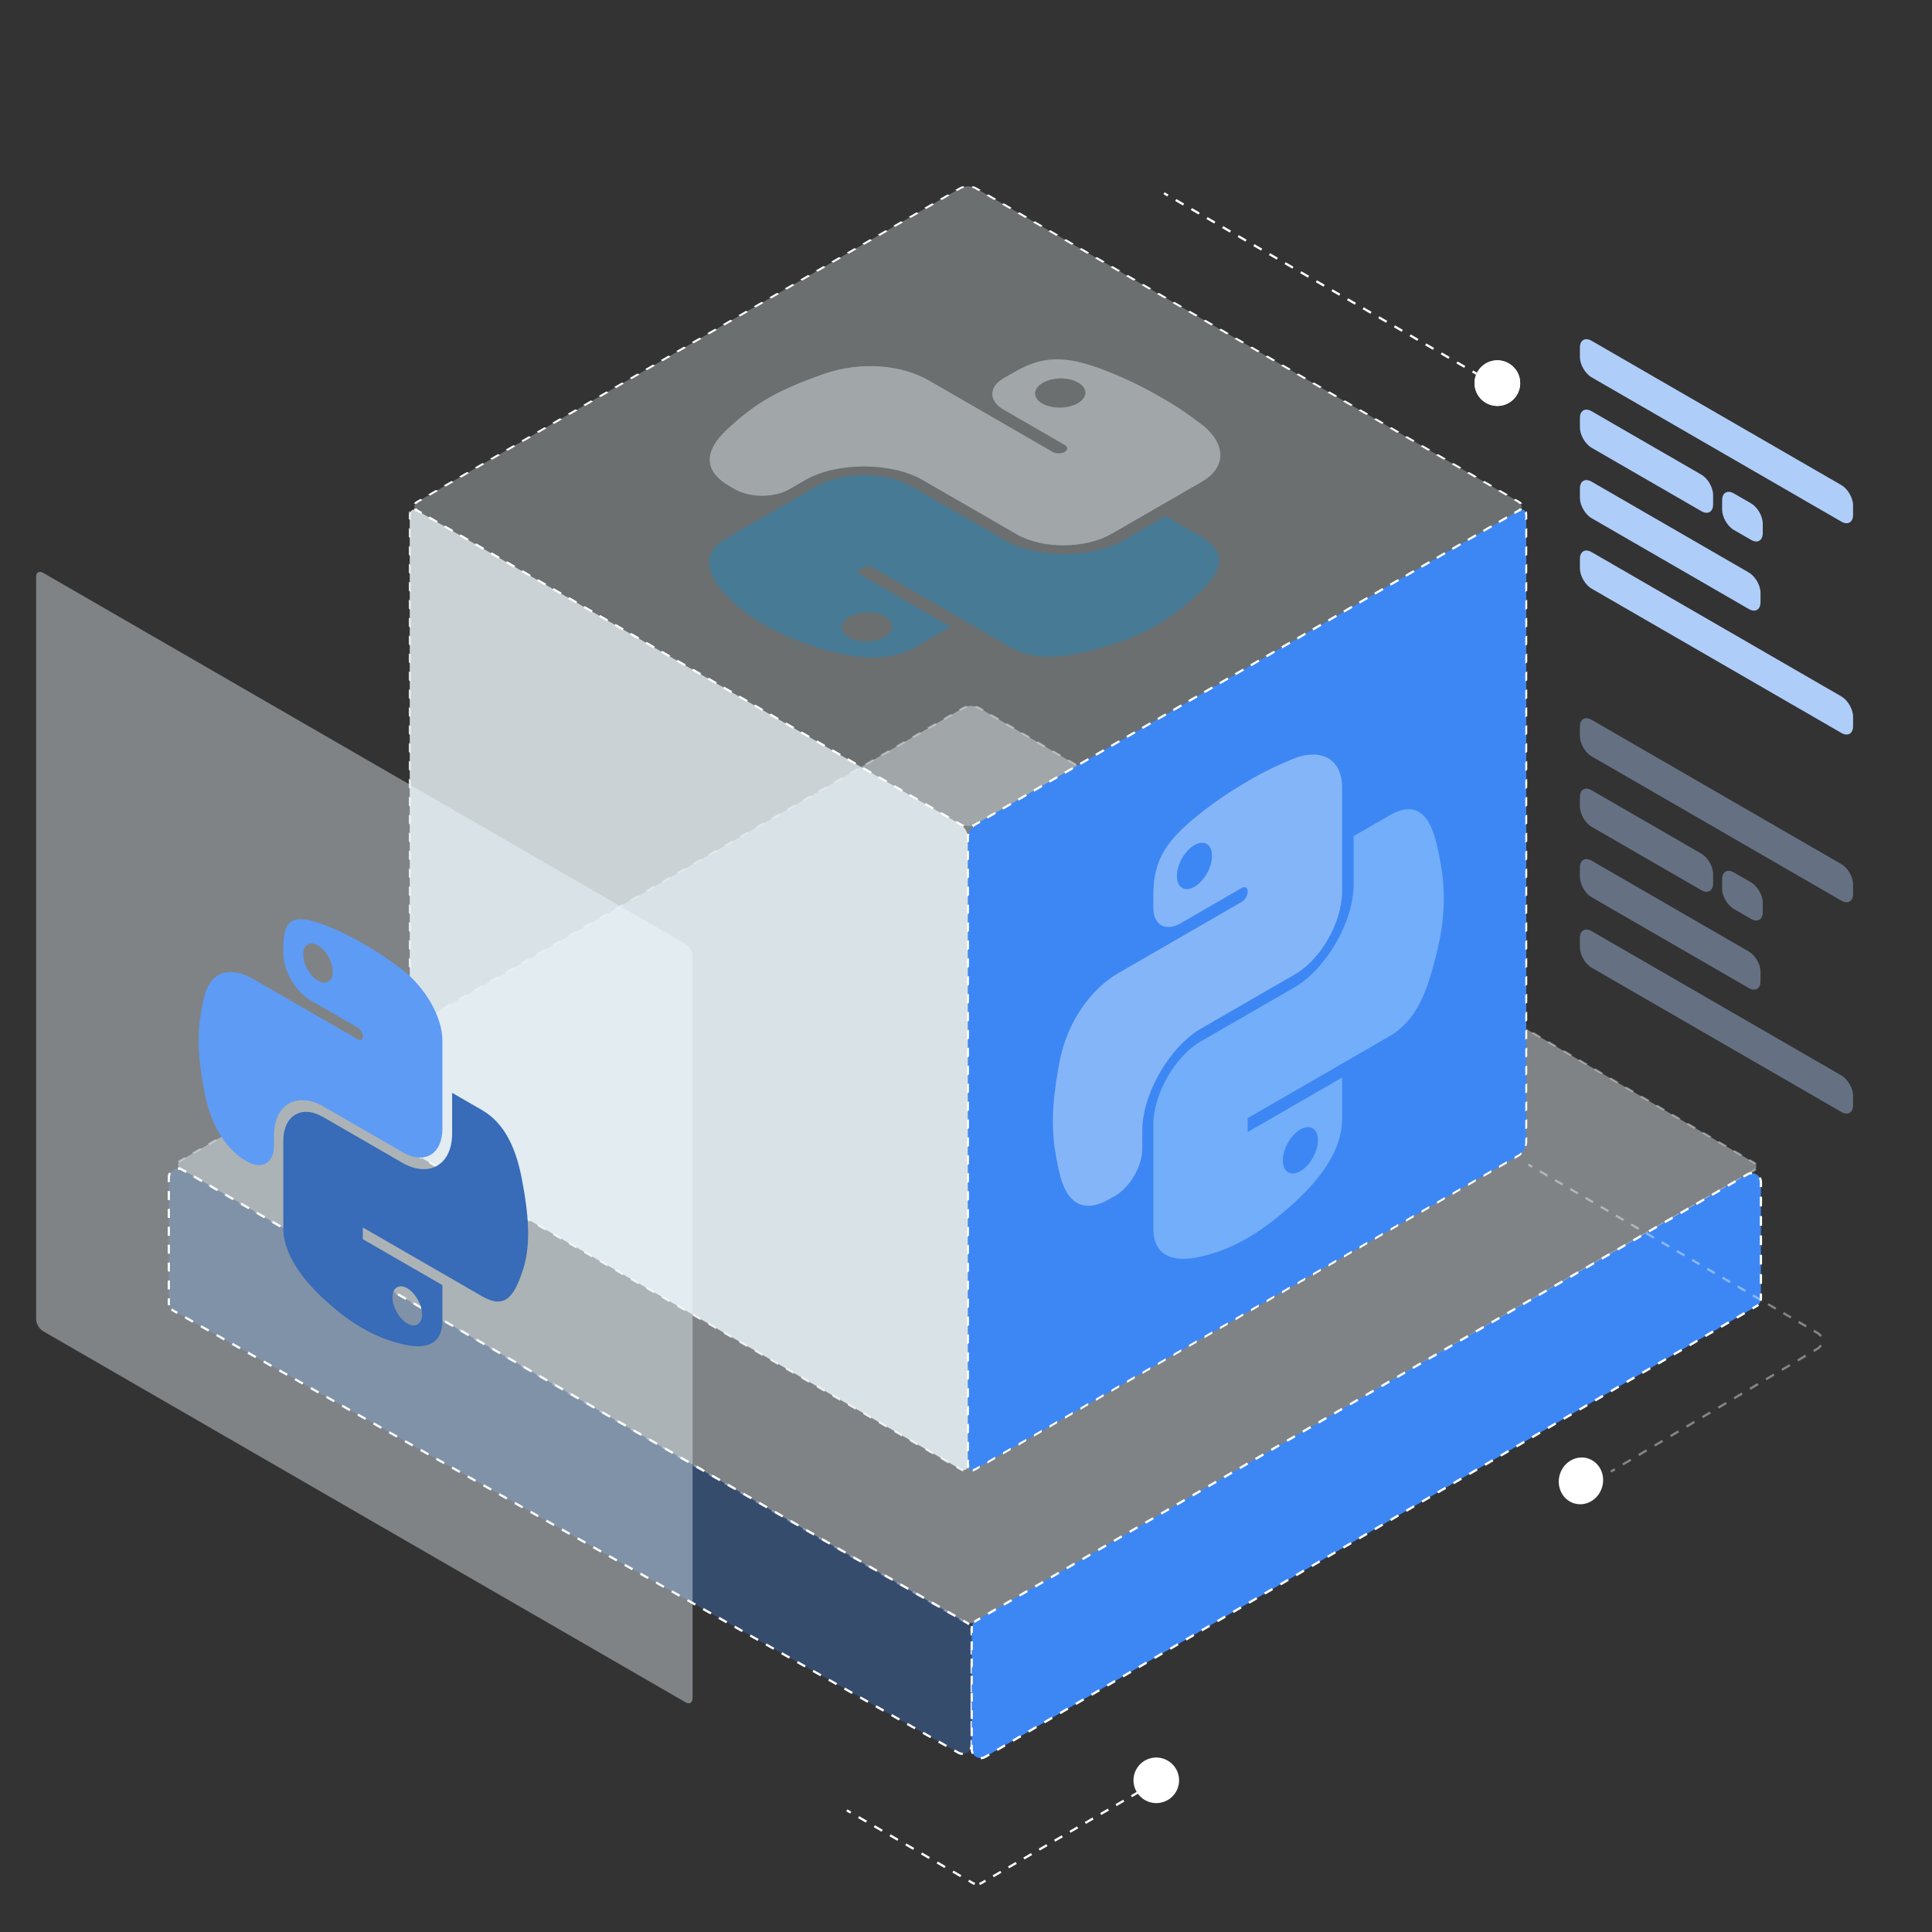 <svg width="428" height="428" viewBox="0 0 428 428" fill="none" xmlns="http://www.w3.org/2000/svg">
<rect x="0" y="0" width="428" height="428" fill="#333333" stroke="none"/>
<g clip-path="url(#clip0_3649_78101)">
<path opacity="0.4" d="M213.429 156.813C214.39 156.258 215.95 156.261 216.905 156.821L388.389 257.447C389.331 258 389.328 258.888 388.381 259.438L216.905 359.163C215.949 359.718 214.395 359.72 213.436 359.166L40.149 258.988C39.193 258.435 39.193 257.539 40.149 256.986L213.429 156.813Z" fill="#F0FAFF"/>
<path opacity="0.4" fill-rule="evenodd" clip-rule="evenodd" d="M216.686 156.945C216.481 156.825 216.244 156.734 215.992 156.673L216.229 156.346C216.555 156.426 216.859 156.543 217.123 156.697L217.98 157.2L217.544 157.449L216.686 156.945ZM220.974 159.461L219.259 158.455L219.695 158.206L221.41 159.213L220.974 159.461ZM224.403 161.474L222.688 160.467L223.125 160.219L224.839 161.225L224.403 161.474ZM227.833 163.486L226.118 162.48L226.554 162.231L228.269 163.238L227.833 163.486ZM231.263 165.499L229.548 164.492L229.984 164.244L231.699 165.25L231.263 165.499ZM234.692 167.511L232.977 166.505L233.414 166.257L235.128 167.263L234.692 167.511ZM238.122 169.524L236.407 168.517L236.843 168.269L238.558 169.275L238.122 169.524ZM241.552 171.536L239.837 170.53L240.273 170.282L241.988 171.288L241.552 171.536ZM244.981 173.549L243.267 172.542L243.703 172.294L245.418 173.3L244.981 173.549ZM248.411 175.561L246.696 174.555L247.132 174.307L248.847 175.313L248.411 175.561ZM251.841 177.574L250.126 176.567L250.562 176.319L252.277 177.325L251.841 177.574ZM255.27 179.586L253.556 178.58L253.992 178.332L255.707 179.338L255.27 179.586ZM258.7 181.599L256.985 180.593L257.421 180.344L259.136 181.35L258.7 181.599ZM262.13 183.611L260.415 182.605L260.851 182.357L262.566 183.363L262.13 183.611ZM265.56 185.624L263.845 184.618L264.281 184.369L265.996 185.375L265.56 185.624ZM268.989 187.636L267.274 186.63L267.71 186.382L269.425 187.388L268.989 187.636ZM272.419 189.649L270.704 188.643L271.14 188.394L272.855 189.401L272.419 189.649ZM275.849 191.661L274.134 190.655L274.57 190.407L276.285 191.413L275.849 191.661ZM279.278 193.674L277.563 192.668L278 192.419L279.714 193.426L279.278 193.674ZM282.708 195.686L280.993 194.68L281.429 194.432L283.144 195.438L282.708 195.686ZM286.138 197.699L284.423 196.693L284.859 196.444L286.574 197.451L286.138 197.699ZM289.567 199.711L287.853 198.705L288.289 198.457L290.003 199.463L289.567 199.711ZM292.997 201.724L291.282 200.718L291.718 200.469L293.433 201.476L292.997 201.724ZM296.427 203.737L294.712 202.73L295.148 202.482L296.863 203.488L296.427 203.737ZM299.856 205.749L298.142 204.743L298.578 204.494L300.293 205.501L299.856 205.749ZM303.286 207.762L301.571 206.755L302.007 206.507L303.722 207.513L303.286 207.762ZM306.716 209.774L305.001 208.768L305.437 208.519L307.152 209.526L306.716 209.774ZM310.146 211.787L308.431 210.78L308.867 210.532L310.582 211.538L310.146 211.787ZM313.575 213.799L311.86 212.793L312.296 212.545L314.011 213.551L313.575 213.799ZM317.005 215.812L315.29 214.805L315.726 214.557L317.441 215.563L317.005 215.812ZM320.435 217.824L318.72 216.818L319.156 216.57L320.871 217.576L320.435 217.824ZM323.864 219.837L322.149 218.83L322.586 218.582L324.3 219.588L323.864 219.837ZM327.294 221.849L325.579 220.843L326.015 220.595L327.73 221.601L327.294 221.849ZM330.724 223.862L329.009 222.856L329.445 222.607L331.16 223.613L330.724 223.862ZM334.153 225.874L332.439 224.868L332.875 224.62L334.589 225.626L334.153 225.874ZM337.583 227.887L335.868 226.881L336.304 226.632L338.019 227.638L337.583 227.887ZM341.013 229.899L339.298 228.893L339.734 228.645L341.449 229.651L341.013 229.899ZM344.442 231.912L342.728 230.906L343.164 230.657L344.879 231.663L344.442 231.912ZM347.872 233.924L346.157 232.918L346.593 232.67L348.308 233.676L347.872 233.924ZM351.302 235.937L349.587 234.931L350.023 234.682L351.738 235.689L351.302 235.937ZM354.732 237.949L353.017 236.943L353.453 236.695L355.168 237.701L354.732 237.949ZM358.161 239.962L356.446 238.956L356.882 238.707L358.597 239.714L358.161 239.962ZM361.591 241.974L359.876 240.968L360.312 240.72L362.027 241.726L361.591 241.974ZM365.021 243.987L363.306 242.981L363.742 242.732L365.457 243.739L365.021 243.987ZM368.45 246L366.735 244.993L367.172 244.745L368.886 245.751L368.45 246ZM371.88 248.012L370.165 247.006L370.601 246.757L372.316 247.764L371.88 248.012ZM375.31 250.025L373.595 249.018L374.031 248.77L375.746 249.776L375.31 250.025ZM214.344 156.669C214.09 156.729 213.852 156.819 213.645 156.939L212.779 157.44L212.346 157.19L213.212 156.689C213.477 156.535 213.783 156.42 214.111 156.342L214.344 156.669ZM378.739 252.037L377.025 251.031L377.461 250.782L379.175 251.789L378.739 252.037ZM382.169 254.05L380.454 253.043L380.89 252.795L382.605 253.801L382.169 254.05ZM385.599 256.062L383.884 255.056L384.32 254.807L386.035 255.814L385.599 256.062ZM388.171 257.571L387.314 257.068L387.75 256.82L388.607 257.323C388.867 257.476 389.063 257.651 389.195 257.838L388.629 257.972C388.526 257.827 388.374 257.69 388.171 257.571ZM388.164 259.314C388.368 259.195 388.521 259.059 388.625 258.915L389.191 259.05C389.057 259.237 388.859 259.412 388.598 259.563L387.741 260.062L387.307 259.813L388.164 259.314ZM211.046 158.441L209.313 159.443L208.88 159.193L210.613 158.191L211.046 158.441ZM383.877 261.807L385.592 260.81L386.026 261.059L384.311 262.057L383.877 261.807ZM207.58 160.445L205.847 161.447L205.415 161.196L207.147 160.195L207.58 160.445ZM380.448 263.802L382.163 262.804L382.597 263.054L380.882 264.051L380.448 263.802ZM204.115 162.448L202.382 163.45L201.949 163.2L203.682 162.198L204.115 162.448ZM377.018 265.796L378.733 264.799L379.167 265.048L377.452 266.046L377.018 265.796ZM200.649 164.452L198.916 165.454L198.483 165.203L200.216 164.202L200.649 164.452ZM373.589 267.791L375.303 266.793L375.738 267.043L374.023 268.04L373.589 267.791ZM197.183 166.455L195.451 167.457L195.018 167.207L196.751 166.205L197.183 166.455ZM370.159 269.785L371.874 268.788L372.308 269.037L370.593 270.035L370.159 269.785ZM193.718 168.459L191.985 169.46L191.552 169.21L193.285 168.209L193.718 168.459ZM366.73 271.779L368.444 270.782L368.879 271.032L367.164 272.029L366.73 271.779ZM190.252 170.462L188.519 171.464L188.087 171.214L189.819 170.212L190.252 170.462ZM363.3 273.774L365.015 272.777L365.449 273.026L363.734 274.023L363.3 273.774ZM186.787 172.466L185.054 173.467L184.621 173.217L186.354 172.215L186.787 172.466ZM359.871 275.768L361.585 274.771L362.019 275.021L360.305 276.018L359.871 275.768ZM183.321 174.469L181.588 175.471L181.155 175.221L182.888 174.219L183.321 174.469ZM356.441 277.763L358.156 276.766L358.59 277.015L356.875 278.012L356.441 277.763ZM179.855 176.473L178.123 177.474L177.69 177.224L179.423 176.222L179.855 176.473ZM353.011 279.757L354.726 278.76L355.16 279.01L353.446 280.007L353.011 279.757ZM176.39 178.476L174.657 179.478L174.224 179.228L175.957 178.226L176.39 178.476ZM349.582 281.752L351.297 280.755L351.731 281.004L350.016 282.001L349.582 281.752ZM172.924 180.479L171.192 181.481L170.759 181.231L172.491 180.229L172.924 180.479ZM346.152 283.746L347.867 282.749L348.301 282.999L346.587 283.996L346.152 283.746ZM169.459 182.483L167.726 183.485L167.293 183.234L169.026 182.233L169.459 182.483ZM342.723 285.741L344.438 284.744L344.872 284.993L343.157 285.99L342.723 285.741ZM165.993 184.486L164.26 185.488L163.827 185.238L165.56 184.236L165.993 184.486ZM339.293 287.735L341.008 286.738L341.442 286.988L339.727 287.985L339.293 287.735ZM162.528 186.49L160.795 187.492L160.362 187.241L162.095 186.24L162.528 186.49ZM335.864 289.73L337.579 288.733L338.013 288.982L336.298 289.979L335.864 289.73ZM159.062 188.493L157.329 189.495L156.896 189.245L158.629 188.243L159.062 188.493ZM332.434 291.724L334.149 290.727L334.583 290.977L332.868 291.974L332.434 291.724ZM155.596 190.497L153.864 191.499L153.431 191.248L155.163 190.247L155.596 190.497ZM329.005 293.719L330.719 292.722L331.154 292.971L329.439 293.968L329.005 293.719ZM152.131 192.5L150.398 193.502L149.965 193.252L151.698 192.25L152.131 192.5ZM325.575 295.713L327.29 294.716L327.724 294.966L326.009 295.963L325.575 295.713ZM148.665 194.504L146.932 195.505L146.499 195.255L148.232 194.253L148.665 194.504ZM322.146 297.708L323.86 296.711L324.295 296.96L322.58 297.957L322.146 297.708ZM145.2 196.507L143.467 197.509L143.034 197.259L144.767 196.257L145.2 196.507ZM318.716 299.702L320.431 298.705L320.865 298.955L319.15 299.952L318.716 299.702ZM141.734 198.511L140.001 199.512L139.568 199.262L141.301 198.26L141.734 198.511ZM315.287 301.697L317.001 300.7L317.436 300.949L315.721 301.946L315.287 301.697ZM138.268 200.514L136.536 201.516L136.103 201.266L137.835 200.264L138.268 200.514ZM311.857 303.691L313.572 302.694L314.006 302.944L312.291 303.941L311.857 303.691ZM134.803 202.518L133.07 203.519L132.637 203.269L134.37 202.267L134.803 202.518ZM308.428 305.686L310.142 304.689L310.576 304.938L308.862 305.935L308.428 305.686ZM131.337 204.521L129.604 205.523L129.172 205.272L130.904 204.271L131.337 204.521ZM304.998 307.68L306.713 306.683L307.147 306.932L305.432 307.93L304.998 307.68ZM127.872 206.524L126.139 207.526L125.706 207.276L127.439 206.274L127.872 206.524ZM301.568 309.675L303.283 308.677L303.717 308.927L302.003 309.924L301.568 309.675ZM124.406 208.528L122.673 209.53L122.24 209.279L123.973 208.278L124.406 208.528ZM298.139 311.669L299.854 310.672L300.288 310.921L298.573 311.919L298.139 311.669ZM120.94 210.531L119.208 211.533L118.775 211.283L120.508 210.281L120.94 210.531ZM294.709 313.664L296.424 312.666L296.858 312.916L295.144 313.913L294.709 313.664ZM117.475 212.535L115.742 213.537L115.309 213.286L117.042 212.285L117.475 212.535ZM291.28 315.658L292.995 314.661L293.429 314.91L291.714 315.908L291.28 315.658ZM114.009 214.538L112.276 215.54L111.844 215.29L113.576 214.288L114.009 214.538ZM287.85 317.653L289.565 316.655L289.999 316.905L288.284 317.902L287.85 317.653ZM110.544 216.542L108.811 217.543L108.378 217.293L110.111 216.291L110.544 216.542ZM284.421 319.647L286.136 318.65L286.57 318.899L284.855 319.897L284.421 319.647ZM107.078 218.545L105.345 219.547L104.912 219.297L106.645 218.295L107.078 218.545ZM280.991 321.642L282.706 320.644L283.14 320.894L281.425 321.891L280.991 321.642ZM103.612 220.549L101.88 221.55L101.447 221.3L103.18 220.298L103.612 220.549ZM277.562 323.636L279.276 322.639L279.711 322.888L277.996 323.886L277.562 323.636ZM100.147 222.552L98.414 223.554L97.981 223.304L99.714 222.302L100.147 222.552ZM274.132 325.631L275.847 324.633L276.281 324.883L274.566 325.88L274.132 325.631ZM96.681 224.556L94.948 225.557L94.516 225.307L96.248 224.305L96.681 224.556ZM270.703 327.625L272.417 326.628L272.852 326.877L271.137 327.875L270.703 327.625ZM93.216 226.559L91.483 227.561L91.05 227.31L92.783 226.309L93.216 226.559ZM267.273 329.62L268.988 328.622L269.422 328.872L267.707 329.869L267.273 329.62ZM89.75 228.562L88.017 229.564L87.584 229.314L89.317 228.312L89.75 228.562ZM263.844 331.614L265.558 330.617L265.993 330.866L264.278 331.864L263.844 331.614ZM86.284 230.566L84.552 231.568L84.119 231.317L85.852 230.316L86.284 230.566ZM260.414 333.608L262.129 332.611L262.563 332.861L260.848 333.858L260.414 333.608ZM82.819 232.569L81.086 233.571L80.653 233.321L82.386 232.319L82.819 232.569ZM256.985 335.603L258.699 334.606L259.133 334.855L257.419 335.852L256.985 335.603ZM79.353 234.573L77.621 235.575L77.188 235.324L78.92 234.323L79.353 234.573ZM253.555 337.597L255.27 336.6L255.704 336.85L253.989 337.847L253.555 337.597ZM75.888 236.576L74.155 237.578L73.722 237.328L75.455 236.326L75.888 236.576ZM250.126 339.592L251.84 338.595L252.274 338.844L250.56 339.841L250.126 339.592ZM72.422 238.58L70.689 239.581L70.256 239.331L71.989 238.329L72.422 238.58ZM246.696 341.586L248.411 340.589L248.845 340.839L247.13 341.836L246.696 341.586ZM68.957 240.583L67.224 241.585L66.791 241.335L68.524 240.333L68.957 240.583ZM243.266 343.581L244.981 342.584L245.415 342.833L243.701 343.83L243.266 343.581ZM65.491 242.587L63.758 243.588L63.325 243.338L65.058 242.336L65.491 242.587ZM239.837 345.575L241.552 344.578L241.986 344.828L240.271 345.825L239.837 345.575ZM62.025 244.59L60.292 245.592L59.86 245.342L61.592 244.34L62.025 244.59ZM236.407 347.57L238.122 346.573L238.556 346.822L236.842 347.819L236.407 347.57ZM58.56 246.594L56.827 247.595L56.394 247.345L58.127 246.343L58.56 246.594ZM232.978 349.564L234.693 348.567L235.127 348.817L233.412 349.814L232.978 349.564ZM55.094 248.597L53.361 249.599L52.928 249.349L54.661 248.347L55.094 248.597ZM229.548 351.559L231.263 350.562L231.697 350.811L229.983 351.808L229.548 351.559ZM51.629 250.6L49.896 251.602L49.463 251.352L51.196 250.35L51.629 250.6ZM226.119 353.553L227.834 352.556L228.268 352.806L226.553 353.803L226.119 353.553ZM48.163 252.604L46.43 253.606L45.997 253.355L47.73 252.354L48.163 252.604ZM222.689 355.548L224.404 354.551L224.838 354.8L223.123 355.797L222.689 355.548ZM44.697 254.607L42.965 255.609L42.532 255.359L44.264 254.357L44.697 254.607ZM219.26 357.542L220.975 356.545L221.409 356.794L219.694 357.792L219.26 357.542ZM41.232 256.611L40.365 257.112C40.16 257.231 40.005 257.368 39.9 257.513L39.335 257.378C39.469 257.19 39.669 257.014 39.932 256.861L40.799 256.361L41.232 256.611ZM216.688 359.038L217.545 358.539L217.979 358.789L217.122 359.288C216.858 359.441 216.554 359.557 216.228 359.635L215.993 359.309C216.245 359.248 216.482 359.158 216.688 359.038ZM213.653 359.041C213.859 359.16 214.096 359.25 214.349 359.31L214.116 359.637C213.789 359.559 213.484 359.444 213.22 359.291L212.354 358.79L212.786 358.54L213.653 359.041ZM39.9 258.462C40.005 258.608 40.16 258.744 40.365 258.863L41.232 259.364L40.799 259.615L39.932 259.114C39.669 258.961 39.469 258.785 39.335 258.597L39.9 258.462ZM42.965 260.366L44.697 261.368L44.265 261.618L42.532 260.616L42.965 260.366ZM46.43 262.37L48.163 263.371L47.73 263.622L45.998 262.62L46.43 262.37ZM49.896 264.373L51.629 265.375L51.196 265.625L49.463 264.623L49.896 264.373ZM53.362 266.377L55.095 267.378L54.662 267.629L52.929 266.627L53.362 266.377ZM56.828 268.38L58.56 269.382L58.128 269.632L56.395 268.63L56.828 268.38ZM60.293 270.384L62.026 271.386L61.593 271.636L59.861 270.634L60.293 270.384ZM63.759 272.387L65.492 273.389L65.059 273.639L63.326 272.638L63.759 272.387ZM67.225 274.391L68.958 275.393L68.525 275.643L66.792 274.641L67.225 274.391ZM70.691 276.394L72.424 277.396L71.991 277.646L70.258 276.645L70.691 276.394ZM74.156 278.398L75.889 279.4L75.456 279.65L73.724 278.648L74.156 278.398ZM77.622 280.402L79.355 281.403L78.922 281.654L77.189 280.652L77.622 280.402ZM81.088 282.405L82.821 283.407L82.388 283.657L80.655 282.655L81.088 282.405ZM84.554 284.409L86.287 285.41L85.854 285.661L84.121 284.659L84.554 284.409ZM88.019 286.412L89.752 287.414L89.319 287.664L87.587 286.662L88.019 286.412ZM91.485 288.416L93.218 289.417L92.785 289.668L91.052 288.666L91.485 288.416ZM94.951 290.419L96.684 291.421L96.251 291.671L94.518 290.67L94.951 290.419ZM98.417 292.423L100.15 293.425L99.717 293.675L97.984 292.673L98.417 292.423ZM101.882 294.426L103.615 295.428L103.182 295.678L101.45 294.677L101.882 294.426ZM105.348 296.43L107.081 297.432L106.648 297.682L104.915 296.68L105.348 296.43ZM108.814 298.433L110.547 299.435L110.114 299.685L108.381 298.684L108.814 298.433ZM112.28 300.437L114.013 301.439L113.58 301.689L111.847 300.687L112.28 300.437ZM115.745 302.441L117.478 303.442L117.045 303.693L115.313 302.691L115.745 302.441ZM119.211 304.444L120.944 305.446L120.511 305.696L118.778 304.694L119.211 304.444ZM122.677 306.448L124.41 307.449L123.977 307.7L122.244 306.698L122.677 306.448ZM126.143 308.451L127.876 309.453L127.443 309.703L125.71 308.701L126.143 308.451ZM129.608 310.455L131.341 311.457L130.908 311.707L129.176 310.705L129.608 310.455ZM133.074 312.458L134.807 313.46L134.374 313.71L132.641 312.709L133.074 312.458ZM136.54 314.462L138.273 315.464L137.84 315.714L136.107 314.712L136.54 314.462ZM140.006 316.465L141.739 317.467L141.306 317.717L139.573 316.716L140.006 316.465ZM143.471 318.469L145.204 319.471L144.771 319.721L143.039 318.719L143.471 318.469ZM146.937 320.472L148.67 321.474L148.237 321.725L146.504 320.723L146.937 320.472ZM150.403 322.476L152.136 323.478L151.703 323.728L149.97 322.726L150.403 322.476ZM153.869 324.48L155.602 325.481L155.169 325.732L153.436 324.73L153.869 324.48ZM157.334 326.483L159.067 327.485L158.634 327.735L156.902 326.733L157.334 326.483ZM160.8 328.487L162.533 329.488L162.1 329.739L160.367 328.737L160.8 328.487ZM164.266 330.49L165.999 331.492L165.566 331.742L163.833 330.74L164.266 330.49ZM167.732 332.494L169.465 333.496L169.032 333.746L167.299 332.744L167.732 332.494ZM171.197 334.497L172.93 335.499L172.497 335.749L170.765 334.748L171.197 334.497ZM174.663 336.501L176.396 337.503L175.963 337.753L174.23 336.751L174.663 336.501ZM178.129 338.504L179.862 339.506L179.429 339.756L177.696 338.755L178.129 338.504ZM181.595 340.508L183.328 341.51L182.895 341.76L181.162 340.758L181.595 340.508ZM185.06 342.512L186.793 343.513L186.36 343.764L184.628 342.762L185.06 342.512ZM188.526 344.515L190.259 345.517L189.826 345.767L188.093 344.765L188.526 344.515ZM191.992 346.519L193.725 347.52L193.292 347.771L191.559 346.769L191.992 346.519ZM195.458 348.522L197.191 349.524L196.758 349.774L195.025 348.772L195.458 348.522ZM198.923 350.526L200.656 351.527L200.223 351.778L198.491 350.776L198.923 350.526ZM202.389 352.529L204.122 353.531L203.689 353.781L201.956 352.78L202.389 352.529ZM205.855 354.533L207.588 355.535L207.155 355.785L205.422 354.783L205.855 354.533ZM209.321 356.536L211.054 357.538L210.621 357.788L208.888 356.787L209.321 356.536Z" fill="white"/>
<path d="M215.264 386.526V361.257C215.264 360.543 214.883 359.883 214.264 359.525L40.396 259.148C39.063 258.378 37.397 259.34 37.397 260.88V288.621C37.397 289.343 37.786 290.009 38.415 290.364L212.283 388.269C213.616 389.02 215.264 388.056 215.264 386.526Z" fill="#3D87F5" fill-opacity="0.3"/>
<path fill-rule="evenodd" clip-rule="evenodd" d="M39.396 258.627C39.773 258.626 40.16 258.722 40.521 258.931L41.391 259.433L41.141 259.866L40.272 259.364C39.987 259.2 39.688 259.127 39.397 259.127L39.396 258.627ZM37.147 260.88C37.147 260.462 37.256 260.08 37.446 259.753L37.878 260.004C37.733 260.255 37.647 260.551 37.647 260.88V261.871H37.147V260.88ZM43.129 260.437L44.868 261.441L44.618 261.874L42.879 260.87L43.129 260.437ZM46.607 262.444L48.345 263.448L48.095 263.881L46.357 262.878L46.607 262.444ZM37.147 265.834V263.852H37.647V265.834H37.147ZM50.084 264.452L51.823 265.456L51.573 265.889L49.834 264.885L50.084 264.452ZM53.561 266.46L55.3 267.463L55.05 267.896L53.311 266.893L53.561 266.46ZM37.147 269.797V267.815H37.647V269.797H37.147ZM57.039 268.467L58.777 269.471L58.527 269.904L56.789 268.9L57.039 268.467ZM60.516 270.475L62.255 271.478L62.005 271.911L60.266 270.908L60.516 270.475ZM37.147 273.76V271.778H37.647V273.76H37.147ZM63.993 272.482L65.732 273.486L65.482 273.919L63.743 272.915L63.993 272.482ZM67.471 274.49L69.21 275.494L68.96 275.927L67.221 274.923L67.471 274.49ZM37.147 277.723V275.741H37.647V277.723H37.147ZM70.948 276.497L72.687 277.501L72.437 277.934L70.698 276.93L70.948 276.497ZM74.425 278.505L76.164 279.509L75.914 279.942L74.175 278.938L74.425 278.505ZM37.147 281.686V279.704H37.647V281.686H37.147ZM77.903 280.512L79.642 281.516L79.392 281.949L77.653 280.945L77.903 280.512ZM81.38 282.52L83.119 283.524L82.869 283.957L81.13 282.953L81.38 282.52ZM37.147 285.649V283.667H37.647V285.649H37.147ZM84.858 284.528L86.596 285.531L86.346 285.964L84.608 284.961L84.858 284.528ZM88.335 286.535L90.074 287.539L89.824 287.972L88.085 286.968L88.335 286.535ZM37.147 288.621V287.63H37.647V288.621C37.647 288.778 37.667 288.931 37.707 289.079L37.225 289.209C37.173 289.02 37.147 288.822 37.147 288.621ZM91.812 288.543L93.551 289.546L93.301 289.979L91.562 288.976L91.812 288.543ZM38.292 290.582C38.117 290.483 37.958 290.362 37.818 290.225L38.169 289.868C38.278 289.975 38.401 290.069 38.538 290.146L39.407 290.635L39.162 291.071L38.292 290.582ZM95.29 290.55L97.028 291.554L96.778 291.987L95.04 290.983L95.29 290.55ZM42.639 293.029L40.901 292.05L41.146 291.614L42.885 292.594L42.639 293.029ZM98.767 292.558L100.506 293.562L100.256 293.995L98.517 292.991L98.767 292.558ZM46.117 294.987L44.378 294.008L44.623 293.573L46.362 294.552L46.117 294.987ZM102.244 294.565L103.983 295.569L103.733 296.002L101.994 294.998L102.244 294.565ZM49.594 296.945L47.855 295.966L48.1 295.531L49.839 296.51L49.594 296.945ZM105.722 296.573L107.46 297.577L107.21 298.01L105.472 297.006L105.722 296.573ZM53.071 298.903L51.333 297.924L51.578 297.489L53.317 298.468L53.071 298.903ZM109.199 298.58L110.938 299.584L110.688 300.017L108.949 299.013L109.199 298.58ZM56.549 300.862L54.81 299.883L55.055 299.447L56.794 300.426L56.549 300.862ZM112.676 300.588L114.415 301.592L114.165 302.025L112.426 301.021L112.676 300.588ZM60.026 302.82L58.287 301.841L58.533 301.405L60.271 302.384L60.026 302.82ZM116.154 302.596L117.892 303.599L117.642 304.032L115.904 303.029L116.154 302.596ZM63.503 304.778L61.765 303.799L62.01 303.363L63.749 304.342L63.503 304.778ZM119.631 304.603L121.37 305.607L121.12 306.04L119.381 305.036L119.631 304.603ZM66.981 306.736L65.242 305.757L65.487 305.321L67.226 306.3L66.981 306.736ZM123.108 306.611L124.847 307.614L124.597 308.047L122.859 307.044L123.108 306.611ZM70.458 308.694L68.719 307.715L68.965 307.279L70.703 308.258L70.458 308.694ZM126.586 308.618L128.325 309.622L128.075 310.055L126.336 309.051L126.586 308.618ZM73.935 310.652L72.197 309.673L72.442 309.237L74.181 310.216L73.935 310.652ZM130.063 310.626L131.802 311.63L131.552 312.063L129.813 311.059L130.063 310.626ZM77.413 312.61L75.674 311.631L75.919 311.195L77.658 312.175L77.413 312.61ZM133.541 312.633L135.279 313.637L135.029 314.07L133.291 313.066L133.541 312.633ZM80.89 314.568L79.151 313.589L79.397 313.154L81.135 314.133L80.89 314.568ZM137.018 314.641L138.757 315.645L138.507 316.078L136.768 315.074L137.018 314.641ZM84.367 316.526L82.629 315.547L82.874 315.112L84.613 316.091L84.367 316.526ZM140.495 316.648L142.234 317.652L141.984 318.085L140.245 317.081L140.495 316.648ZM87.845 318.484L86.106 317.505L86.351 317.07L88.09 318.049L87.845 318.484ZM143.973 318.656L145.711 319.66L145.461 320.093L143.723 319.089L143.973 318.656ZM91.322 320.443L89.583 319.464L89.829 319.028L91.567 320.007L91.322 320.443ZM147.45 320.663L149.189 321.667L148.939 322.1L147.2 321.096L147.45 320.663ZM94.799 322.401L93.061 321.422L93.306 320.986L95.045 321.965L94.799 322.401ZM150.927 322.671L152.666 323.675L152.416 324.108L150.677 323.104L150.927 322.671ZM98.277 324.359L96.538 323.38L96.783 322.944L98.522 323.923L98.277 324.359ZM154.405 324.679L156.143 325.682L155.893 326.115L154.155 325.112L154.405 324.679ZM101.754 326.317L100.015 325.338L100.261 324.902L101.999 325.881L101.754 326.317ZM157.882 326.686L159.621 327.69L159.371 328.123L157.632 327.119L157.882 326.686ZM105.231 328.275L103.493 327.296L103.738 326.86L105.477 327.839L105.231 328.275ZM161.359 328.694L163.098 329.697L162.848 330.13L161.109 329.127L161.359 328.694ZM108.709 330.233L106.97 329.254L107.215 328.818L108.954 329.797L108.709 330.233ZM164.837 330.701L166.575 331.705L166.325 332.138L164.587 331.134L164.837 330.701ZM112.186 332.191L110.447 331.212L110.693 330.776L112.431 331.756L112.186 332.191ZM168.314 332.709L170.053 333.713L169.803 334.146L168.064 333.142L168.314 332.709ZM115.663 334.149L113.925 333.17L114.17 332.735L115.909 333.714L115.663 334.149ZM119.141 336.107L117.402 335.128L117.647 334.693L119.386 335.672L119.141 336.107ZM171.791 334.716L173.53 335.72L173.28 336.153L171.541 335.149L171.791 334.716ZM122.618 338.066L120.88 337.086L121.125 336.651L122.864 337.63L122.618 338.066ZM175.269 336.724L177.007 337.728L176.757 338.161L175.019 337.157L175.269 336.724ZM126.096 340.024L124.357 339.045L124.602 338.609L126.341 339.588L126.096 340.024ZM178.746 338.731L180.485 339.735L180.235 340.168L178.496 339.164L178.746 338.731ZM129.573 341.982L127.834 341.003L128.08 340.567L129.818 341.546L129.573 341.982ZM182.223 340.739L183.962 341.743L183.712 342.176L181.973 341.172L182.223 340.739ZM133.05 343.94L131.312 342.961L131.557 342.525L133.296 343.504L133.05 343.94ZM185.701 342.746L187.439 343.75L187.189 344.183L185.451 343.18L185.701 342.746ZM136.528 345.898L134.789 344.919L135.034 344.483L136.773 345.462L136.528 345.898ZM189.178 344.754L190.917 345.758L190.667 346.191L188.928 345.187L189.178 344.754ZM140.005 347.856L138.266 346.877L138.512 346.441L140.25 347.42L140.005 347.856ZM192.655 346.762L194.394 347.765L194.144 348.198L192.405 347.195L192.655 346.762ZM143.482 349.814L141.744 348.835L141.989 348.399L143.728 349.378L143.482 349.814ZM196.133 348.769L197.871 349.773L197.621 350.206L195.883 349.202L196.133 348.769ZM146.96 351.772L145.221 350.793L145.466 350.357L147.205 351.337L146.96 351.772ZM199.61 350.777L201.349 351.78L201.099 352.213L199.36 351.21L199.61 350.777ZM150.437 353.73L148.698 352.751L148.944 352.316L150.682 353.295L150.437 353.73ZM203.087 352.784L204.826 353.788L204.576 354.221L202.837 353.217L203.087 352.784ZM153.914 355.688L152.176 354.709L152.421 354.274L154.16 355.253L153.914 355.688ZM206.565 354.792L208.303 355.796L208.053 356.229L206.315 355.225L206.565 354.792ZM157.392 357.647L155.653 356.667L155.898 356.232L157.637 357.211L157.392 357.647ZM210.042 356.799L211.781 357.803L211.531 358.236L209.792 357.232L210.042 356.799ZM160.869 359.605L159.13 358.626L159.376 358.19L161.114 359.169L160.869 359.605ZM213.52 358.807L214.389 359.309C214.561 359.408 214.718 359.529 214.855 359.666L214.501 360.02C214.395 359.913 214.273 359.819 214.139 359.742L213.27 359.24L213.52 358.807ZM164.346 361.563L162.608 360.584L162.853 360.148L164.592 361.127L164.346 361.563ZM215.437 360.675C215.488 360.863 215.514 361.058 215.514 361.257V362.31H215.014V361.257C215.014 361.102 214.993 360.95 214.954 360.804L215.437 360.675ZM167.824 363.521L166.085 362.542L166.33 362.106L168.069 363.085L167.824 363.521ZM171.301 365.479L169.562 364.5L169.808 364.064L171.546 365.043L171.301 365.479ZM215.514 364.416V366.522H215.014V364.416H215.514ZM174.778 367.437L173.04 366.458L173.285 366.022L175.024 367.001L174.778 367.437ZM178.256 369.395L176.517 368.416L176.762 367.98L178.501 368.959L178.256 369.395ZM215.514 368.627V370.733H215.014V368.627H215.514ZM181.733 371.353L179.994 370.374L180.24 369.938L181.978 370.918L181.733 371.353ZM185.21 373.311L183.472 372.332L183.717 371.897L185.456 372.876L185.21 373.311ZM215.514 372.839V374.945H215.014V372.839H215.514ZM188.688 375.269L186.949 374.29L187.194 373.855L188.933 374.834L188.688 375.269ZM192.165 377.228L190.426 376.248L190.672 375.813L192.41 376.792L192.165 377.228ZM215.514 377.05V379.156H215.014V377.05H215.514ZM195.643 379.186L193.904 378.207L194.149 377.771L195.888 378.75L195.643 379.186ZM199.12 381.144L197.381 380.165L197.626 379.729L199.365 380.708L199.12 381.144ZM215.514 381.262V383.367H215.014V381.262H215.514ZM202.597 383.102L200.859 382.123L201.104 381.687L202.843 382.666L202.597 383.102ZM206.075 385.06L204.336 384.081L204.581 383.645L206.32 384.624L206.075 385.06ZM215.514 385.473V386.526C215.514 386.942 215.405 387.322 215.218 387.648L214.784 387.398C214.929 387.147 215.014 386.853 215.014 386.526V385.473H215.514ZM209.552 387.018L207.813 386.039L208.059 385.603L209.797 386.582L209.552 387.018ZM212.16 388.487L211.291 387.997L211.536 387.561L212.405 388.051C212.69 388.211 212.988 388.282 213.278 388.279L213.282 388.779C212.907 388.782 212.522 388.69 212.16 388.487Z" fill="white"/>
<path d="M215.264 387.475V360.751C215.264 360.037 215.645 359.378 216.262 359.02L387.098 260.165C388.431 259.394 390.1 260.356 390.1 261.897V287.632C390.1 288.342 389.723 289 389.109 289.358L218.273 389.202C216.94 389.981 215.264 389.019 215.264 387.475Z" fill="#3D87F5"/>
<path fill-rule="evenodd" clip-rule="evenodd" d="M386.973 259.949C387.335 259.74 387.721 259.643 388.098 259.644L388.098 260.144C387.807 260.143 387.508 260.217 387.223 260.382L386.352 260.886L386.101 260.453L386.973 259.949ZM390.05 260.769C390.24 261.096 390.35 261.478 390.35 261.897V262.969H389.85V261.897C389.85 261.568 389.764 261.272 389.618 261.02L390.05 260.769ZM382.615 262.471L384.358 261.462L384.608 261.895L382.865 262.904L382.615 262.471ZM379.128 264.488L380.872 263.48L381.122 263.912L379.379 264.921L379.128 264.488ZM390.35 265.113V267.258H389.85V265.113H390.35ZM375.642 266.506L377.385 265.497L377.636 265.93L375.892 266.939L375.642 266.506ZM372.155 268.523L373.899 267.514L374.149 267.947L372.406 268.956L372.155 268.523ZM390.35 269.403V271.547H389.85V269.403H390.35ZM368.669 270.541L370.412 269.532L370.663 269.965L368.919 270.973L368.669 270.541ZM365.183 272.558L366.926 271.549L367.176 271.982L365.433 272.991L365.183 272.558ZM361.696 274.576L363.439 273.567L363.69 274L361.947 275.008L361.696 274.576ZM390.35 273.692V275.836H389.85V273.692H390.35ZM358.21 276.593L359.953 275.584L360.203 276.017L358.46 277.026L358.21 276.593ZM354.723 278.61L356.466 277.602L356.717 278.034L354.974 279.043L354.723 278.61ZM390.35 277.981V280.126H389.85V277.981H390.35ZM351.237 280.628L352.98 279.619L353.23 280.052L351.487 281.061L351.237 280.628ZM347.75 282.645L349.494 281.637L349.744 282.069L348.001 283.078L347.75 282.645ZM390.35 282.27V284.415H389.85V282.27H390.35ZM344.264 284.663L346.007 283.654L346.258 284.087L344.514 285.096L344.264 284.663ZM340.777 286.68L342.521 285.671L342.771 286.104L341.028 287.113L340.777 286.68ZM390.35 286.559V287.632C390.35 287.83 390.324 288.024 390.274 288.211L389.791 288.082C389.829 287.937 389.85 287.786 389.85 287.632V286.559H390.35ZM337.291 288.698L339.034 287.689L339.285 288.122L337.541 289.13L337.291 288.698ZM389.697 289.216C389.561 289.354 389.406 289.474 389.235 289.574L388.363 290.084L388.111 289.652L388.983 289.143C389.116 289.065 389.236 288.971 389.342 288.864L389.697 289.216ZM333.805 290.715L335.548 289.706L335.798 290.139L334.055 291.148L333.805 290.715ZM386.62 291.103L384.877 292.121L384.625 291.69L386.368 290.671L386.62 291.103ZM330.318 292.733L332.061 291.724L332.312 292.157L330.569 293.165L330.318 292.733ZM383.134 293.14L381.39 294.159L381.138 293.727L382.881 292.708L383.134 293.14ZM326.832 294.75L328.575 293.741L328.825 294.174L327.082 295.183L326.832 294.75ZM379.647 295.178L377.904 296.197L377.652 295.765L379.395 294.746L379.647 295.178ZM323.345 296.767L325.088 295.759L325.339 296.191L323.596 297.2L323.345 296.767ZM376.161 297.215L374.418 298.234L374.165 297.802L375.909 296.784L376.161 297.215ZM319.859 298.785L321.602 297.776L321.852 298.209L320.109 299.218L319.859 298.785ZM372.674 299.253L370.931 300.272L370.679 299.84L372.422 298.821L372.674 299.253ZM316.372 300.802L318.116 299.794L318.366 300.226L316.623 301.235L316.372 300.802ZM369.188 301.291L367.445 302.309L367.192 301.878L368.936 300.859L369.188 301.291ZM312.886 302.82L314.629 301.811L314.88 302.244L313.136 303.253L312.886 302.82ZM365.701 303.328L363.958 304.347L363.706 303.915L365.449 302.897L365.701 303.328ZM309.399 304.837L311.143 303.828L311.393 304.261L309.65 305.27L309.399 304.837ZM362.215 305.366L360.472 306.385L360.22 305.953L361.963 304.934L362.215 305.366ZM305.913 306.855L307.656 305.846L307.907 306.279L306.163 307.287L305.913 306.855ZM358.729 307.403L356.985 308.422L356.733 307.991L358.476 306.972L358.729 307.403ZM302.427 308.872L304.17 307.863L304.42 308.296L302.677 309.305L302.427 308.872ZM355.242 309.441L353.499 310.46L353.247 310.028L354.99 309.009L355.242 309.441ZM298.94 310.89L300.683 309.881L300.934 310.314L299.191 311.322L298.94 310.89ZM351.756 311.479L350.013 312.497L349.76 312.066L351.503 311.047L351.756 311.479ZM295.454 312.907L297.197 311.898L297.447 312.331L295.704 313.34L295.454 312.907ZM348.269 313.516L346.526 314.535L346.274 314.103L348.017 313.085L348.269 313.516ZM291.967 314.924L293.71 313.916L293.961 314.348L292.218 315.357L291.967 314.924ZM344.783 315.554L343.04 316.573L342.787 316.141L344.531 315.122L344.783 315.554ZM288.481 316.942L290.224 315.933L290.474 316.366L288.731 317.375L288.481 316.942ZM341.296 317.592L339.553 318.61L339.301 318.179L341.044 317.16L341.296 317.592ZM284.994 318.959L286.738 317.951L286.988 318.383L285.245 319.392L284.994 318.959ZM337.81 319.629L336.067 320.648L335.814 320.216L337.558 319.197L337.81 319.629ZM281.508 320.977L283.251 319.968L283.502 320.401L281.758 321.41L281.508 320.977ZM334.324 321.667L332.58 322.686L332.328 322.254L334.071 321.235L334.324 321.667ZM278.021 322.994L279.765 321.986L280.015 322.418L278.272 323.427L278.021 322.994ZM330.837 323.704L329.094 324.723L328.842 324.291L330.585 323.273L330.837 323.704ZM274.535 325.012L276.278 324.003L276.529 324.436L274.785 325.444L274.535 325.012ZM327.351 325.742L325.607 326.761L325.355 326.329L327.098 325.31L327.351 325.742ZM271.049 327.029L272.792 326.02L273.042 326.453L271.299 327.462L271.049 327.029ZM323.864 327.78L322.121 328.798L321.869 328.367L323.612 327.348L323.864 327.78ZM267.562 329.047L269.305 328.038L269.556 328.471L267.813 329.479L267.562 329.047ZM320.378 329.817L318.635 330.836L318.382 330.404L320.126 329.386L320.378 329.817ZM264.076 331.064L265.819 330.055L266.069 330.488L264.326 331.497L264.076 331.064ZM316.891 331.855L315.148 332.874L314.896 332.442L316.639 331.423L316.891 331.855ZM260.589 333.081L262.332 332.073L262.583 332.506L260.84 333.514L260.589 333.081ZM313.405 333.892L311.662 334.911L311.409 334.48L313.153 333.461L313.405 333.892ZM257.103 335.099L258.846 334.09L259.096 334.523L257.353 335.532L257.103 335.099ZM309.918 335.93L308.175 336.949L307.923 336.517L309.666 335.498L309.918 335.93ZM253.616 337.116L255.36 336.108L255.61 336.54L253.867 337.549L253.616 337.116ZM306.432 337.968L304.689 338.986L304.437 338.555L306.18 337.536L306.432 337.968ZM250.13 339.134L251.873 338.125L252.124 338.558L250.38 339.567L250.13 339.134ZM302.946 340.005L301.202 341.024L300.95 340.592L302.693 339.574L302.946 340.005ZM246.643 341.151L248.387 340.143L248.637 340.575L246.894 341.584L246.643 341.151ZM299.459 342.043L297.716 343.062L297.464 342.63L299.207 341.611L299.459 342.043ZM243.157 343.169L244.9 342.16L245.151 342.593L243.407 343.601L243.157 343.169ZM295.973 344.081L294.23 345.099L293.977 344.668L295.72 343.649L295.973 344.081ZM239.671 345.186L241.414 344.177L241.664 344.61L239.921 345.619L239.671 345.186ZM292.486 346.118L290.743 347.137L290.491 346.705L292.234 345.686L292.486 346.118ZM236.184 347.204L237.927 346.195L238.178 346.628L236.435 347.636L236.184 347.204ZM289 348.156L287.257 349.175L287.004 348.743L288.748 347.724L289 348.156ZM232.698 349.221L234.441 348.212L234.691 348.645L232.948 349.654L232.698 349.221ZM285.513 350.193L283.77 351.212L283.518 350.78L285.261 349.762L285.513 350.193ZM229.211 351.238L230.954 350.23L231.205 350.663L229.462 351.671L229.211 351.238ZM282.027 352.231L280.284 353.25L280.031 352.818L281.775 351.799L282.027 352.231ZM225.725 353.256L227.468 352.247L227.718 352.68L225.975 353.689L225.725 353.256ZM278.541 354.269L276.797 355.287L276.545 354.856L278.288 353.837L278.541 354.269ZM222.238 355.273L223.982 354.265L224.232 354.697L222.489 355.706L222.238 355.273ZM275.054 356.306L273.311 357.325L273.059 356.893L274.802 355.875L275.054 356.306ZM218.752 357.291L220.495 356.282L220.746 356.715L219.002 357.724L218.752 357.291ZM271.568 358.344L269.824 359.363L269.572 358.931L271.315 357.912L271.568 358.344ZM216.137 358.804L217.009 358.3L217.259 358.732L216.388 359.237C216.254 359.314 216.132 359.408 216.026 359.515L215.672 359.161C215.809 359.024 215.965 358.903 216.137 358.804ZM268.081 360.381L266.338 361.4L266.086 360.969L267.829 359.95L268.081 360.381ZM215.014 360.751C215.014 360.552 215.04 360.357 215.091 360.169L215.574 360.299C215.535 360.444 215.514 360.596 215.514 360.751V361.706H215.014V360.751ZM264.595 362.419L262.852 363.438L262.599 363.006L264.343 361.987L264.595 362.419ZM215.014 365.523V363.614H215.514V365.523H215.014ZM261.108 364.457L259.365 365.475L259.113 365.044L260.856 364.025L261.108 364.457ZM257.622 366.494L255.879 367.513L255.626 367.081L257.37 366.063L257.622 366.494ZM215.014 369.341V367.432H215.514V369.341H215.014ZM254.135 368.532L252.392 369.551L252.14 369.119L253.883 368.1L254.135 368.532ZM250.649 370.57L248.906 371.588L248.654 371.157L250.397 370.138L250.649 370.57ZM215.014 373.159V371.25H215.514V373.159H215.014ZM247.163 372.607L245.419 373.626L245.167 373.194L246.91 372.175L247.163 372.607ZM243.676 374.645L241.933 375.664L241.681 375.232L243.424 374.213L243.676 374.645ZM215.014 376.976V375.067H215.514V376.976H215.014ZM240.19 376.682L238.447 377.701L238.194 377.27L239.937 376.251L240.19 376.682ZM236.703 378.72L234.96 379.739L234.708 379.307L236.451 378.288L236.703 378.72ZM215.014 380.794V378.885H215.514V380.794H215.014ZM233.217 380.758L231.474 381.776L231.221 381.345L232.965 380.326L233.217 380.758ZM229.73 382.795L227.987 383.814L227.735 383.382L229.478 382.364L229.73 382.795ZM215.014 384.612V382.703H215.514V384.612H215.014ZM226.244 384.833L224.501 385.852L224.248 385.42L225.992 384.401L226.244 384.833ZM222.758 386.87L221.014 387.889L220.762 387.458L222.505 386.439L222.758 386.87ZM215.014 387.475V386.52H215.514V387.475C215.514 387.804 215.601 388.101 215.747 388.353L215.315 388.604C215.125 388.277 215.014 387.894 215.014 387.475ZM219.271 388.908L218.399 389.417C218.038 389.629 217.651 389.727 217.273 389.728L217.272 389.228C217.563 389.227 217.863 389.152 218.147 388.986L219.019 388.476L219.271 388.908Z" fill="white"/>
<path opacity="0.8" d="M92.5 256.012C91.544 255.46 90.769 254.116 90.769 253.011L90.769 114.137C90.769 113.032 91.544 112.585 92.5 113.137L212.711 182.574C213.667 183.126 214.442 184.47 214.442 185.575L214.442 324.449C214.442 325.554 213.667 326.001 212.711 325.449L92.5 256.012Z" fill="#F0FAFF"/>
<path opacity="0.8" fill-rule="evenodd" clip-rule="evenodd" d="M90.985 253.136C90.985 253.374 91.026 253.624 91.1 253.873L90.7 253.833C90.605 253.512 90.552 253.191 90.552 252.886L90.552 251.894L90.985 252.144L90.985 253.136ZM90.985 248.177L90.985 250.16L90.552 249.91L90.552 247.927L90.985 248.177ZM90.985 244.209L90.985 246.193L90.552 245.943L90.552 243.959L90.985 244.209ZM90.985 240.241L90.985 242.225L90.552 241.975L90.552 239.991L90.985 240.241ZM90.985 236.273L90.985 238.257L90.552 238.007L90.552 236.023L90.985 236.273ZM90.985 232.305L90.985 234.289L90.552 234.039L90.552 232.055L90.985 232.305ZM90.985 228.337L90.985 230.321L90.552 230.071L90.552 228.087L90.985 228.337ZM90.985 224.37L90.985 226.353L90.552 226.103L90.552 224.12L90.985 224.37ZM90.985 220.402L90.985 222.386L90.552 222.136L90.552 220.152L90.985 220.402ZM90.985 216.434L90.985 218.418L90.552 218.168L90.552 216.184L90.985 216.434ZM90.985 212.466L90.985 214.45L90.552 214.2L90.552 212.216L90.985 212.466ZM90.985 208.498L90.985 210.482L90.552 210.232L90.552 208.248L90.985 208.498ZM90.985 204.53L90.985 206.514L90.552 206.264L90.552 204.28L90.985 204.53ZM90.985 200.563L90.985 202.546L90.552 202.296L90.552 200.312L90.985 200.563ZM90.985 196.595L90.985 198.579L90.552 198.329L90.552 196.345L90.985 196.595ZM90.985 192.627L90.985 194.611L90.552 194.361L90.552 192.377L90.985 192.627ZM90.985 188.659L90.985 190.643L90.552 190.393L90.552 188.409L90.985 188.659ZM90.985 184.691L90.985 186.675L90.552 186.425L90.552 184.441L90.985 184.691ZM90.985 180.723L90.985 182.707L90.552 182.457L90.552 180.473L90.985 180.723ZM90.985 176.756L90.985 178.739L90.552 178.489L90.552 176.505L90.985 176.756ZM90.985 172.788L90.985 174.772L90.552 174.522L90.552 172.538L90.985 172.788ZM90.985 168.82L90.985 170.804L90.552 170.554L90.552 168.57L90.985 168.82ZM90.985 164.852L90.985 166.836L90.552 166.586L90.552 164.602L90.985 164.852ZM90.985 160.884L90.985 162.868L90.552 162.618L90.552 160.634L90.985 160.884ZM90.985 156.916L90.985 158.9L90.552 158.65L90.552 156.666L90.985 156.916ZM90.985 152.949L90.985 154.932L90.552 154.682L90.552 152.698L90.985 152.949ZM90.985 148.981L90.985 150.965L90.552 150.715L90.552 148.731L90.985 148.981ZM90.985 145.013L90.985 146.997L90.552 146.747L90.552 144.763L90.985 145.013ZM90.985 141.045L90.985 143.029L90.552 142.779L90.552 140.795L90.985 141.045ZM90.985 137.077L90.985 139.061L90.552 138.811L90.552 136.827L90.985 137.077ZM90.985 133.109L90.985 135.093L90.552 134.843L90.552 132.859L90.985 133.109ZM90.985 129.141L90.985 131.125L90.552 130.875L90.552 128.891L90.985 129.141ZM90.985 125.174L90.985 127.158L90.552 126.908L90.552 124.924L90.985 125.174ZM90.985 121.206L90.985 123.19L90.552 122.94L90.552 120.956L90.985 121.206ZM90.985 117.238L90.985 119.222L90.552 118.972L90.552 116.988L90.985 117.238ZM90.985 114.262L90.985 115.254L90.552 115.004L90.552 114.012C90.552 113.707 90.605 113.447 90.7 113.236L91.1 113.659C91.026 113.822 90.985 114.024 90.985 114.262ZM91.92 255.294C92.099 255.483 92.294 255.643 92.5 255.762L93.359 256.258L93.359 256.758L92.5 256.262C92.237 256.11 91.984 255.903 91.754 255.66L91.92 255.294ZM92.5 113.387C92.294 113.268 92.099 113.202 91.92 113.185L91.754 112.627C91.984 112.65 92.237 112.735 92.5 112.887L93.359 113.383L93.359 113.883L92.5 113.387ZM95.076 257.25L96.793 258.242L96.793 258.742L95.076 257.75L95.076 257.25ZM96.793 115.867L95.076 114.875L95.076 114.375L96.793 115.367L96.793 115.867ZM98.511 259.234L100.228 260.226L100.228 260.726L98.511 259.734L98.511 259.234ZM100.228 117.851L98.511 116.859L98.511 116.359L100.228 117.351L100.228 117.851ZM101.945 261.218L103.663 262.21L103.663 262.71L101.945 261.718L101.945 261.218ZM103.663 119.835L101.945 118.843L101.945 118.343L103.663 119.335L103.663 119.835ZM105.38 263.201L107.097 264.193L107.097 264.694L105.38 263.702L105.38 263.201ZM107.097 121.819L105.38 120.827L105.38 120.327L107.097 121.319L107.097 121.819ZM108.814 265.185L110.532 266.177L110.532 266.677L108.814 265.686L108.814 265.185ZM110.532 123.803L108.814 122.811L108.814 122.311L110.532 123.302L110.532 123.803ZM112.249 267.169L113.966 268.161L113.966 268.661L112.249 267.669L112.249 267.169ZM113.966 125.786L112.249 124.795L112.249 124.294L113.966 125.286L113.966 125.786ZM115.684 269.153L117.401 270.145L117.401 270.645L115.684 269.653L115.684 269.153ZM117.401 127.77L115.684 126.778L115.684 126.278L117.401 127.27L117.401 127.77ZM119.118 271.137L120.836 272.129L120.836 272.629L119.118 271.637L119.118 271.137ZM120.836 129.754L119.118 128.762L119.118 128.262L120.836 129.254L120.836 129.754ZM122.553 273.121L124.27 274.113L124.27 274.613L122.553 273.621L122.553 273.121ZM124.27 131.738L122.553 130.746L122.553 130.246L124.27 131.238L124.27 131.738ZM125.987 275.105L127.705 276.097L127.705 276.597L125.987 275.605L125.987 275.105ZM127.705 133.722L125.987 132.73L125.987 132.23L127.705 133.222L127.705 133.722ZM129.422 277.089L131.139 278.081L131.139 278.581L129.422 277.589L129.422 277.089ZM131.139 135.706L129.422 134.714L129.422 134.214L131.139 135.206L131.139 135.706ZM132.857 279.073L134.574 280.065L134.574 280.565L132.857 279.573L132.857 279.073ZM134.574 137.69L132.857 136.698L132.857 136.198L134.574 137.19L134.574 137.69ZM136.291 281.057L138.008 282.049L138.008 282.549L136.291 281.557L136.291 281.057ZM138.008 139.674L136.291 138.682L136.291 138.182L138.008 139.174L138.008 139.674ZM139.726 283.041L141.443 284.033L141.443 284.533L139.726 283.541L139.726 283.041ZM141.443 141.658L139.726 140.666L139.726 140.166L141.443 141.158L141.443 141.658ZM143.16 285.025L144.878 286.017L144.878 286.517L143.16 285.525L143.16 285.025ZM144.878 143.642L143.16 142.65L143.16 142.15L144.878 143.142L144.878 143.642ZM146.595 287.009L148.312 288L148.312 288.501L146.595 287.509L146.595 287.009ZM148.312 145.626L146.595 144.634L146.595 144.134L148.312 145.126L148.312 145.626ZM150.029 288.992L151.747 289.984L151.747 290.484L150.029 289.493L150.029 288.992ZM151.747 147.61L150.03 146.618L150.03 146.118L151.747 147.109L151.747 147.61ZM153.464 290.976L155.181 291.968L155.181 292.468L153.464 291.476L153.464 290.976ZM155.181 149.593L153.464 148.602L153.464 148.101L155.181 149.093L155.181 149.593ZM156.899 292.96L158.616 293.952L158.616 294.452L156.899 293.46L156.899 292.96ZM158.616 151.577L156.899 150.585L156.899 150.085L158.616 151.077L158.616 151.577ZM160.333 294.944L162.051 295.936L162.051 296.436L160.333 295.444L160.333 294.944ZM162.051 153.561L160.333 152.569L160.333 152.069L162.051 153.061L162.051 153.561ZM163.768 296.928L165.485 297.92L165.485 298.42L163.768 297.428L163.768 296.928ZM165.485 155.545L163.768 154.553L163.768 154.053L165.485 155.045L165.485 155.545ZM167.202 298.912L168.92 299.904L168.92 300.404L167.202 299.412L167.202 298.912ZM168.92 157.529L167.202 156.537L167.202 156.037L168.92 157.029L168.92 157.529ZM170.637 300.896L172.354 301.888L172.354 302.388L170.637 301.396L170.637 300.896ZM172.354 159.513L170.637 158.521L170.637 158.021L172.354 159.013L172.354 159.513ZM174.072 302.88L175.789 303.872L175.789 304.372L174.072 303.38L174.072 302.88ZM175.789 161.497L174.072 160.505L174.072 160.005L175.789 160.997L175.789 161.497ZM177.506 304.864L179.223 305.856L179.223 306.356L177.506 305.364L177.506 304.864ZM179.223 163.481L177.506 162.489L177.506 161.989L179.223 162.981L179.223 163.481ZM180.941 306.848L182.658 307.84L182.658 308.34L180.941 307.348L180.941 306.848ZM182.658 165.465L180.941 164.473L180.941 163.973L182.658 164.965L182.658 165.465ZM184.375 308.832L186.093 309.824L186.093 310.324L184.375 309.332L184.375 308.832ZM186.093 167.449L184.375 166.457L184.375 165.957L186.093 166.949L186.093 167.449ZM187.81 310.816L189.527 311.807L189.527 312.308L187.81 311.316L187.81 310.816ZM189.527 169.433L187.81 168.441L187.81 167.941L189.527 168.933L189.527 169.433ZM191.245 312.799L192.962 313.791L192.962 314.291L191.245 313.3L191.245 312.799ZM192.962 171.417L191.245 170.425L191.245 169.925L192.962 170.916L192.962 171.417ZM194.679 314.783L196.396 315.775L196.396 316.275L194.679 315.283L194.679 314.783ZM196.396 173.401L194.679 172.409L194.679 171.908L196.396 172.9L196.396 173.401ZM198.114 316.767L199.831 317.759L199.831 318.259L198.114 317.267L198.114 316.767ZM199.831 175.384L198.114 174.392L198.114 173.892L199.831 174.884L199.831 175.384ZM201.548 318.751L203.266 319.743L203.266 320.243L201.548 319.251L201.548 318.751ZM203.266 177.368L201.548 176.376L201.548 175.876L203.266 176.868L203.266 177.368ZM204.983 320.735L206.7 321.727L206.7 322.227L204.983 321.235L204.983 320.735ZM206.7 179.352L204.983 178.36L204.983 177.86L206.7 178.852L206.7 179.352ZM208.417 322.719L210.135 323.711L210.135 324.211L208.417 323.219L208.417 322.719ZM210.135 181.336L208.417 180.344L208.417 179.844L210.135 180.836L210.135 181.336ZM211.852 324.703L212.711 325.199C212.917 325.318 213.112 325.384 213.291 325.401L213.456 325.959C213.226 325.936 212.974 325.851 212.711 325.699L211.852 325.203L211.852 324.703ZM212.711 182.824L211.852 182.328L211.852 181.828L212.711 182.324C212.974 182.476 213.226 182.683 213.456 182.926L213.291 183.292C213.112 183.103 212.916 182.943 212.711 182.824ZM214.111 324.927C214.185 324.764 214.226 324.562 214.226 324.324L214.226 323.332L214.659 323.582L214.659 324.574C214.659 324.878 214.606 325.139 214.511 325.35L214.111 324.927ZM214.226 185.45C214.226 185.212 214.185 184.962 214.111 184.713L214.511 184.753C214.606 185.073 214.659 185.395 214.659 185.7L214.659 186.692L214.226 186.442L214.226 185.45ZM214.226 321.348L214.226 319.364L214.659 319.614L214.659 321.598L214.226 321.348ZM214.226 317.38L214.226 315.396L214.659 315.646L214.659 317.63L214.226 317.38ZM214.226 313.412L214.226 311.428L214.659 311.678L214.659 313.662L214.226 313.412ZM214.226 309.444L214.226 307.461L214.659 307.711L214.659 309.694L214.226 309.444ZM214.226 305.477L214.226 303.493L214.659 303.743L214.659 305.727L214.226 305.477ZM214.226 301.509L214.226 299.525L214.659 299.775L214.659 301.759L214.226 301.509ZM214.226 297.541L214.226 295.557L214.659 295.807L214.659 297.791L214.226 297.541ZM214.226 293.573L214.226 291.589L214.659 291.839L214.659 293.823L214.226 293.573ZM214.226 289.605L214.226 287.621L214.659 287.871L214.659 289.855L214.226 289.605ZM214.226 285.637L214.226 283.654L214.659 283.904L214.659 285.887L214.226 285.637ZM214.226 281.67L214.226 279.686L214.659 279.936L214.659 281.92L214.226 281.67ZM214.226 277.702L214.226 275.718L214.659 275.968L214.659 277.952L214.226 277.702ZM214.226 273.734L214.226 271.75L214.659 272L214.659 273.984L214.226 273.734ZM214.226 269.766L214.226 267.782L214.659 268.032L214.659 270.016L214.226 269.766ZM214.226 265.798L214.226 263.814L214.659 264.064L214.659 266.048L214.226 265.798ZM214.226 261.83L214.226 259.846L214.659 260.097L214.659 262.08L214.226 261.83ZM214.226 257.863L214.226 255.879L214.659 256.129L214.659 258.113L214.226 257.863ZM214.226 253.895L214.226 251.911L214.659 252.161L214.659 254.145L214.226 253.895ZM214.226 249.927L214.226 247.943L214.659 248.193L214.659 250.177L214.226 249.927ZM214.226 245.959L214.226 243.975L214.659 244.225L214.659 246.209L214.226 245.959ZM214.226 241.991L214.226 240.007L214.659 240.257L214.659 242.241L214.226 241.991ZM214.226 238.023L214.226 236.039L214.659 236.29L214.659 238.273L214.226 238.023ZM214.226 234.056L214.226 232.072L214.659 232.322L214.659 234.306L214.226 234.056ZM214.226 230.088L214.226 228.104L214.659 228.354L214.659 230.338L214.226 230.088ZM214.226 226.12L214.226 224.136L214.659 224.386L214.659 226.37L214.226 226.12ZM214.226 222.152L214.226 220.168L214.659 220.418L214.659 222.402L214.226 222.152ZM214.226 218.184L214.226 216.2L214.659 216.45L214.659 218.434L214.226 218.184ZM214.226 214.216L214.226 212.232L214.659 212.482L214.659 214.466L214.226 214.216ZM214.226 210.249L214.226 208.265L214.659 208.515L214.659 210.499L214.226 210.249ZM214.226 206.281L214.226 204.297L214.659 204.547L214.659 206.531L214.226 206.281ZM214.226 202.313L214.226 200.329L214.659 200.579L214.659 202.563L214.226 202.313ZM214.226 198.345L214.226 196.361L214.659 196.611L214.659 198.595L214.226 198.345ZM214.226 194.377L214.226 192.393L214.659 192.643L214.659 194.627L214.226 194.377ZM214.226 190.409L214.226 188.425L214.659 188.675L214.659 190.659L214.226 190.409Z" fill="white"/>
<path opacity="0.4" d="M9.543 294.899C8.691 294.407 8 293.21 8 292.226L8 127.782C8 126.797 8.691 126.398 9.543 126.891L151.887 209.113C152.739 209.605 153.429 210.802 153.429 211.786L153.429 376.23C153.429 377.214 152.739 377.613 151.887 377.121L9.543 294.899Z" fill="#F0FAFF"/>
<path d="M216.174 325.45C215.218 326.002 214.442 325.555 214.442 324.45L214.442 185.576C214.442 184.471 215.218 183.127 216.174 182.575L336.384 113.138C337.341 112.586 338.116 113.033 338.116 114.138L338.116 253.012C338.116 254.117 337.341 255.461 336.384 256.013L216.174 325.45Z" fill="#3D87F5"/>
<path fill-rule="evenodd" clip-rule="evenodd" d="M214.659 324.325C214.659 324.562 214.699 324.765 214.773 324.928L214.374 325.351C214.278 325.14 214.226 324.879 214.226 324.575L214.226 323.583L214.659 323.333L214.659 324.325ZM214.659 319.365L214.659 321.349L214.226 321.599L214.226 319.615L214.659 319.365ZM214.659 315.397L214.659 317.381L214.226 317.631L214.226 315.647L214.659 315.397ZM214.659 311.429L214.659 313.413L214.226 313.663L214.226 311.679L214.659 311.429ZM214.659 307.461L214.659 309.445L214.226 309.695L214.226 307.711L214.659 307.461ZM214.659 303.494L214.659 305.477L214.226 305.728L214.226 303.744L214.659 303.494ZM214.659 299.526L214.659 301.51L214.226 301.76L214.226 299.776L214.659 299.526ZM214.659 295.558L214.659 297.542L214.226 297.792L214.226 295.808L214.659 295.558ZM214.659 291.59L214.659 293.574L214.226 293.824L214.226 291.84L214.659 291.59ZM214.659 287.622L214.659 289.606L214.226 289.856L214.226 287.872L214.659 287.622ZM214.659 283.654L214.659 285.638L214.226 285.888L214.226 283.904L214.659 283.654ZM214.659 279.687L214.659 281.67L214.226 281.921L214.226 279.937L214.659 279.687ZM214.659 275.719L214.659 277.703L214.226 277.953L214.226 275.969L214.659 275.719ZM214.659 271.751L214.659 273.735L214.226 273.985L214.226 272.001L214.659 271.751ZM214.659 267.783L214.659 269.767L214.226 270.017L214.226 268.033L214.659 267.783ZM214.659 263.815L214.659 265.799L214.226 266.049L214.226 264.065L214.659 263.815ZM214.659 259.847L214.659 261.831L214.226 262.081L214.226 260.097L214.659 259.847ZM214.659 255.88L214.659 257.863L214.226 258.114L214.226 256.13L214.659 255.88ZM214.659 251.912L214.659 253.896L214.226 254.146L214.226 252.162L214.659 251.912ZM214.659 247.944L214.659 249.928L214.226 250.178L214.226 248.194L214.659 247.944ZM214.659 243.976L214.659 245.96L214.226 246.21L214.226 244.226L214.659 243.976ZM214.659 240.008L214.659 241.992L214.226 242.242L214.226 240.258L214.659 240.008ZM214.659 236.04L214.659 238.024L214.226 238.274L214.226 236.29L214.659 236.04ZM214.659 232.073L214.659 234.056L214.226 234.307L214.226 232.323L214.659 232.073ZM214.659 228.105L214.659 230.089L214.226 230.339L214.226 228.355L214.659 228.105ZM214.659 224.137L214.659 226.121L214.226 226.371L214.226 224.387L214.659 224.137ZM214.659 220.169L214.659 222.153L214.226 222.403L214.226 220.419L214.659 220.169ZM214.659 216.201L214.659 218.185L214.226 218.435L214.226 216.451L214.659 216.201ZM214.659 212.233L214.659 214.217L214.226 214.467L214.226 212.483L214.659 212.233ZM214.659 208.265L214.659 210.249L214.226 210.499L214.226 208.516L214.659 208.265ZM214.659 204.298L214.659 206.282L214.226 206.532L214.226 204.548L214.659 204.298ZM214.659 200.33L214.659 202.314L214.226 202.564L214.226 200.58L214.659 200.33ZM214.659 196.362L214.659 198.346L214.226 198.596L214.226 196.612L214.659 196.362ZM214.659 192.394L214.659 194.378L214.226 194.628L214.226 192.644L214.659 192.394ZM214.659 188.426L214.659 190.41L214.226 190.66L214.226 188.676L214.659 188.426ZM214.659 185.45L214.659 186.442L214.226 186.693L214.226 185.701C214.226 185.396 214.278 185.074 214.374 184.754L214.773 184.714C214.699 184.963 214.659 185.213 214.659 185.45ZM215.594 325.402C215.772 325.384 215.968 325.319 216.174 325.2L217.033 324.704L217.033 325.204L216.174 325.7C215.91 325.852 215.658 325.937 215.428 325.96L215.594 325.402ZM216.174 182.825C215.968 182.944 215.772 183.104 215.594 183.293L215.428 182.926C215.658 182.683 215.91 182.477 216.174 182.325L217.033 181.829L217.033 182.329L216.174 182.825ZM220.467 180.345L218.75 181.337L218.75 180.837L220.467 179.845L220.467 180.345ZM218.75 323.712L220.467 322.72L220.467 323.22L218.75 324.212L218.75 323.712ZM223.902 178.361L222.184 179.353L222.184 178.853L223.902 177.861L223.902 178.361ZM222.184 321.728L223.902 320.736L223.902 321.236L222.184 322.228L222.184 321.728ZM227.336 176.377L225.619 177.369L225.619 176.869L227.336 175.877L227.336 176.377ZM225.619 319.744L227.336 318.752L227.336 319.252L225.619 320.244L225.619 319.744ZM230.771 174.393L229.054 175.385L229.054 174.885L230.771 173.893L230.771 174.393ZM229.054 317.76L230.771 316.768L230.771 317.268L229.054 318.26L229.054 317.76ZM234.205 172.409L232.488 173.401L232.488 172.901L234.205 171.909L234.205 172.409ZM232.488 315.776L234.205 314.784L234.205 315.284L232.488 316.276L232.488 315.776ZM237.64 170.425L235.923 171.417L235.923 170.917L237.64 169.925L237.64 170.425ZM235.923 313.792L237.64 312.8L237.64 313.3L235.923 314.292L235.923 313.792ZM241.075 168.442L239.357 169.433L239.357 168.933L241.075 167.941L241.075 168.442ZM239.357 311.808L241.075 310.816L241.075 311.316L239.357 312.308L239.357 311.808ZM244.509 166.458L242.792 167.45L242.792 166.949L244.509 165.958L244.509 166.458ZM242.792 309.824L244.509 308.832L244.509 309.333L242.792 310.324L242.792 309.824ZM247.944 164.474L246.226 165.466L246.226 164.966L247.944 163.974L247.944 164.474ZM246.226 307.84L247.944 306.849L247.944 307.349L246.226 308.341L246.226 307.84ZM251.378 162.49L249.661 163.482L249.661 162.982L251.378 161.99L251.378 162.49ZM249.661 305.857L251.378 304.865L251.378 305.365L249.661 306.357L249.661 305.857ZM254.813 160.506L253.095 161.498L253.095 160.998L254.813 160.006L254.813 160.506ZM253.096 303.873L254.813 302.881L254.813 303.381L253.096 304.373L253.096 303.873ZM258.247 158.522L256.53 159.514L256.53 159.014L258.247 158.022L258.247 158.522ZM256.53 301.889L258.247 300.897L258.247 301.397L256.53 302.389L256.53 301.889ZM261.682 156.538L259.965 157.53L259.965 157.03L261.682 156.038L261.682 156.538ZM259.965 299.905L261.682 298.913L261.682 299.413L259.965 300.405L259.965 299.905ZM265.116 154.554L263.399 155.546L263.399 155.046L265.116 154.054L265.116 154.554ZM263.399 297.921L265.116 296.929L265.116 297.429L263.399 298.421L263.399 297.921ZM266.834 295.937L268.551 294.945L268.551 295.445L266.834 296.437L266.834 295.937ZM268.551 152.57L266.834 153.562L266.834 153.062L268.551 152.07L268.551 152.57ZM270.268 293.953L271.986 292.961L271.986 293.461L270.268 294.453L270.268 293.953ZM271.986 150.586L270.268 151.578L270.268 151.078L271.986 150.086L271.986 150.586ZM273.703 291.969L275.42 290.977L275.42 291.477L273.703 292.469L273.703 291.969ZM275.42 148.602L273.703 149.594L273.703 149.094L275.42 148.102L275.42 148.602ZM277.137 289.985L278.855 288.993L278.855 289.493L277.137 290.485L277.137 289.985ZM278.855 146.619L277.137 147.61L277.137 147.11L278.855 146.118L278.855 146.619ZM280.572 288.001L282.289 287.009L282.289 287.51L280.572 288.502L280.572 288.001ZM282.289 144.635L280.572 145.627L280.572 145.126L282.289 144.135L282.289 144.635ZM284.007 286.018L285.724 285.026L285.724 285.526L284.007 286.518L284.007 286.018ZM285.724 142.651L284.007 143.643L284.007 143.143L285.724 142.151L285.724 142.651ZM287.441 284.034L289.158 283.042L289.158 283.542L287.441 284.534L287.441 284.034ZM289.158 140.667L287.441 141.659L287.441 141.159L289.158 140.167L289.158 140.667ZM292.593 138.683L290.876 139.675L290.876 139.175L292.593 138.183L292.593 138.683ZM290.876 282.05L292.593 281.058L292.593 281.558L290.876 282.55L290.876 282.05ZM296.028 136.699L294.31 137.691L294.31 137.191L296.028 136.199L296.028 136.699ZM294.31 280.066L296.028 279.074L296.028 279.574L294.31 280.566L294.31 280.066ZM299.462 134.715L297.745 135.707L297.745 135.207L299.462 134.215L299.462 134.715ZM297.745 278.082L299.462 277.09L299.462 277.59L297.745 278.582L297.745 278.082ZM302.897 132.731L301.179 133.723L301.179 133.223L302.897 132.231L302.897 132.731ZM301.179 276.098L302.897 275.106L302.897 275.606L301.179 276.598L301.179 276.098ZM306.331 130.747L304.614 131.739L304.614 131.239L306.331 130.247L306.331 130.747ZM304.614 274.114L306.331 273.122L306.331 273.622L304.614 274.614L304.614 274.114ZM309.766 128.763L308.049 129.755L308.049 129.255L309.766 128.263L309.766 128.763ZM308.049 272.13L309.766 271.138L309.766 271.638L308.049 272.63L308.049 272.13ZM313.2 126.779L311.483 127.771L311.483 127.271L313.2 126.279L313.2 126.779ZM311.483 270.146L313.2 269.154L313.2 269.654L311.483 270.646L311.483 270.146ZM316.635 124.796L314.918 125.788L314.918 125.287L316.635 124.296L316.635 124.796ZM314.918 268.162L316.635 267.17L316.635 267.671L314.918 268.662L314.918 268.162ZM320.069 122.812L318.352 123.804L318.352 123.304L320.069 122.312L320.069 122.812ZM318.352 266.178L320.07 265.187L320.07 265.687L318.352 266.679L318.352 266.178ZM323.504 120.828L321.787 121.82L321.787 121.32L323.504 120.328L323.504 120.828ZM321.787 264.195L323.504 263.203L323.504 263.703L321.787 264.695L321.787 264.195ZM326.939 118.844L325.221 119.836L325.221 119.336L326.939 118.344L326.939 118.844ZM325.221 262.211L326.939 261.219L326.939 261.719L325.221 262.711L325.221 262.211ZM330.373 116.86L328.656 117.852L328.656 117.352L330.373 116.36L330.373 116.86ZM328.656 260.227L330.373 259.235L330.373 259.735L328.656 260.727L328.656 260.227ZM333.808 114.876L332.09 115.868L332.09 115.368L333.808 114.376L333.808 114.876ZM332.091 258.243L333.808 257.251L333.808 257.751L332.091 258.743L332.091 258.243ZM336.384 113.388L335.525 113.884L335.525 113.384L336.384 112.888C336.647 112.736 336.9 112.651 337.13 112.628L336.964 113.186C336.785 113.203 336.59 113.269 336.384 113.388ZM335.525 256.259L336.384 255.763C336.59 255.644 336.785 255.484 336.964 255.295L337.13 255.661C336.9 255.904 336.648 256.111 336.384 256.263L335.525 256.759L335.525 256.259ZM337.784 253.874C337.858 253.625 337.899 253.375 337.899 253.137L337.899 252.145L338.332 251.895L338.332 252.887C338.332 253.192 338.28 253.513 338.184 253.834L337.784 253.874ZM337.899 114.263C337.899 114.025 337.858 113.823 337.784 113.66L338.184 113.237C338.28 113.448 338.332 113.708 338.332 114.013L338.332 115.005L337.899 115.255L337.899 114.263ZM337.899 250.161L337.899 248.178L338.332 247.927L338.332 249.911L337.899 250.161ZM337.899 246.194L337.899 244.21L338.332 243.96L338.332 245.944L337.899 246.194ZM337.899 242.226L337.899 240.242L338.332 239.992L338.332 241.976L337.899 242.226ZM337.899 238.258L337.899 236.274L338.332 236.024L338.332 238.008L337.899 238.258ZM337.899 234.29L337.899 232.306L338.332 232.056L338.332 234.04L337.899 234.29ZM337.899 230.322L337.899 228.338L338.332 228.088L338.332 230.072L337.899 230.322ZM337.899 226.354L337.899 224.371L338.332 224.12L338.332 226.104L337.899 226.354ZM337.899 222.387L337.899 220.403L338.332 220.153L338.332 222.137L337.899 222.387ZM337.899 218.419L337.899 216.435L338.332 216.185L338.332 218.169L337.899 218.419ZM337.899 214.451L337.899 212.467L338.332 212.217L338.332 214.201L337.899 214.451ZM337.899 210.483L337.899 208.499L338.332 208.249L338.332 210.233L337.899 210.483ZM337.899 206.515L337.899 204.531L338.332 204.281L338.332 206.265L337.899 206.515ZM337.899 202.547L337.899 200.564L338.332 200.313L338.332 202.297L337.899 202.547ZM337.899 198.58L337.899 196.596L338.332 196.346L338.332 198.33L337.899 198.58ZM337.899 194.612L337.899 192.628L338.332 192.378L338.332 194.362L337.899 194.612ZM337.899 190.644L337.899 188.66L338.332 188.41L338.332 190.394L337.899 190.644ZM337.899 186.676L337.899 184.692L338.332 184.442L338.332 186.426L337.899 186.676ZM337.899 182.708L337.899 180.724L338.332 180.474L338.332 182.458L337.899 182.708ZM337.899 178.74L337.899 176.757L338.332 176.506L338.332 178.49L337.899 178.74ZM337.899 174.773L337.899 172.789L338.332 172.539L338.332 174.523L337.899 174.773ZM337.899 170.805L337.899 168.821L338.332 168.571L338.332 170.555L337.899 170.805ZM337.899 166.837L337.899 164.853L338.332 164.603L338.332 166.587L337.899 166.837ZM337.899 162.869L337.899 160.885L338.332 160.635L338.332 162.619L337.899 162.869ZM337.899 158.901L337.899 156.917L338.332 156.667L338.332 158.651L337.899 158.901ZM337.899 154.933L337.899 152.949L338.332 152.699L338.332 154.683L337.899 154.933ZM337.899 150.966L337.899 148.982L338.332 148.732L338.332 150.715L337.899 150.966ZM337.899 146.998L337.899 145.014L338.332 144.764L338.332 146.748L337.899 146.998ZM337.899 143.03L337.899 141.046L338.332 140.796L338.332 142.78L337.899 143.03ZM337.899 139.062L337.899 137.078L338.332 136.828L338.332 138.812L337.899 139.062ZM337.899 135.094L337.899 133.11L338.332 132.86L338.332 134.844L337.899 135.094ZM337.899 131.126L337.899 129.142L338.332 128.892L338.332 130.876L337.899 131.126ZM337.899 127.159L337.899 125.175L338.332 124.925L338.332 126.908L337.899 127.159ZM337.899 123.191L337.899 121.207L338.332 120.957L338.332 122.941L337.899 123.191ZM337.899 119.223L337.899 117.239L338.332 116.989L338.332 118.973L337.899 119.223Z" fill="white"/>
<path d="M216.174 182.574C215.218 183.126 213.667 183.126 212.711 182.574L92.5 113.137C91.544 112.585 91.544 111.689 92.501 111.136L212.711 41.7C213.667 41.147 215.218 41.147 216.174 41.7L336.384 111.137C337.341 111.689 337.341 112.585 336.384 113.137L216.174 182.574Z" fill="#F0FAFF" fill-opacity="0.3"/>
<path fill-rule="evenodd" clip-rule="evenodd" d="M212.927 182.449C213.133 182.568 213.37 182.657 213.622 182.718L213.388 183.044C213.063 182.967 212.758 182.851 212.494 182.699L211.636 182.203L212.069 181.953L212.927 182.449ZM208.634 179.969L210.351 180.961L209.918 181.211L208.201 180.219L208.634 179.969ZM205.2 177.985L206.917 178.977L206.484 179.227L204.767 178.235L205.2 177.985ZM201.765 176.001L203.482 176.993L203.049 177.243L201.332 176.251L201.765 176.001ZM198.33 174.017L200.048 175.009L199.615 175.259L197.897 174.267L198.33 174.017ZM194.896 172.033L196.613 173.025L196.18 173.275L194.463 172.283L194.896 172.033ZM191.461 170.049L193.179 171.041L192.746 171.291L191.028 170.3L191.461 170.049ZM188.027 168.066L189.744 169.057L189.311 169.308L187.594 168.316L188.027 168.066ZM184.592 166.082L186.309 167.074L185.876 167.324L184.159 166.332L184.592 166.082ZM181.157 164.098L182.875 165.09L182.442 165.34L180.724 164.348L181.157 164.098ZM177.723 162.114L179.44 163.106L179.007 163.356L177.29 162.364L177.723 162.114ZM174.288 160.13L176.006 161.122L175.573 161.372L173.855 160.38L174.288 160.13ZM170.854 158.146L172.571 159.138L172.138 159.388L170.421 158.396L170.854 158.146ZM167.419 156.162L169.136 157.154L168.703 157.404L166.986 156.412L167.419 156.162ZM163.985 154.178L165.702 155.17L165.269 155.42L163.552 154.428L163.985 154.178ZM160.55 152.194L162.267 153.186L161.834 153.436L160.117 152.444L160.55 152.194ZM157.115 150.21L158.833 151.202L158.4 151.452L156.682 150.46L157.115 150.21ZM153.681 148.226L155.398 149.218L154.965 149.468L153.248 148.476L153.681 148.226ZM150.246 146.242L151.963 147.234L151.531 147.484L149.813 146.493L150.246 146.242ZM146.812 144.259L148.529 145.25L148.096 145.501L146.379 144.509L146.812 144.259ZM143.377 142.275L145.094 143.267L144.661 143.517L142.944 142.525L143.377 142.275ZM139.942 140.291L141.66 141.283L141.227 141.533L139.509 140.541L139.942 140.291ZM136.508 138.307L138.225 139.299L137.792 139.549L136.075 138.557L136.508 138.307ZM133.073 136.323L134.791 137.315L134.358 137.565L132.64 136.573L133.073 136.323ZM129.639 134.339L131.356 135.331L130.923 135.581L129.206 134.589L129.639 134.339ZM126.204 132.355L127.921 133.347L127.488 133.597L125.771 132.605L126.204 132.355ZM122.769 130.371L124.487 131.363L124.054 131.613L122.337 130.621L122.769 130.371ZM119.335 128.387L121.052 129.379L120.619 129.629L118.902 128.637L119.335 128.387ZM115.9 126.403L117.618 127.395L117.185 127.645L115.467 126.653L115.9 126.403ZM112.466 124.419L114.183 125.411L113.75 125.661L112.033 124.669L112.466 124.419ZM109.031 122.435L110.748 123.427L110.315 123.677L108.598 122.686L109.031 122.435ZM105.597 120.452L107.314 121.443L106.881 121.694L105.164 120.702L105.597 120.452ZM102.162 118.468L103.879 119.46L103.446 119.71L101.729 118.718L102.162 118.468ZM98.727 116.484L100.445 117.476L100.012 117.726L98.294 116.734L98.727 116.484ZM95.293 114.5L97.01 115.492L96.577 115.742L94.86 114.75L95.293 114.5ZM92.717 113.012L93.576 113.508L93.143 113.758L92.284 113.262C92.02 113.11 91.821 112.934 91.686 112.746L92.252 112.611C92.356 112.756 92.511 112.893 92.717 113.012ZM215.263 182.717C215.515 182.657 215.752 182.568 215.958 182.449L216.817 181.953L217.249 182.203L216.391 182.699C216.127 182.851 215.822 182.966 215.497 183.044L215.263 182.717ZM92.717 111.261C92.511 111.38 92.356 111.517 92.252 111.663L91.686 111.528C91.821 111.34 92.02 111.164 92.284 111.011L93.143 110.515L93.576 110.765L92.717 111.261ZM97.01 108.781L95.293 109.773L94.86 109.523L96.578 108.531L97.01 108.781ZM218.534 180.961L220.251 179.969L220.684 180.219L218.967 181.211L218.534 180.961ZM100.445 106.798L98.728 107.79L98.295 107.539L100.012 106.548L100.445 106.798ZM221.968 178.977L223.686 177.985L224.119 178.235L222.401 179.227L221.968 178.977ZM103.88 104.814L102.162 105.806L101.729 105.556L103.447 104.564L103.88 104.814ZM225.403 176.993L227.12 176.001L227.553 176.251L225.836 177.243L225.403 176.993ZM107.314 102.83L105.597 103.822L105.164 103.572L106.881 102.58L107.314 102.83ZM228.838 175.009L230.555 174.017L230.988 174.267L229.27 175.259L228.838 175.009ZM110.749 100.846L109.031 101.838L108.598 101.588L110.316 100.596L110.749 100.846ZM232.272 173.025L233.989 172.033L234.422 172.283L232.705 173.275L232.272 173.025ZM114.183 98.862L112.466 99.854L112.033 99.604L113.75 98.612L114.183 98.862ZM235.707 171.041L237.424 170.049L237.857 170.299L236.14 171.291L235.707 171.041ZM117.618 96.878L115.901 97.87L115.468 97.62L117.185 96.628L117.618 96.878ZM239.141 169.057L240.858 168.065L241.291 168.315L239.574 169.307L239.141 169.057ZM121.052 94.894L119.335 95.886L118.902 95.636L120.619 94.644L121.052 94.894ZM242.576 167.073L244.293 166.082L244.726 166.332L243.009 167.324L242.576 167.073ZM124.487 92.91L122.77 93.902L122.337 93.652L124.054 92.66L124.487 92.91ZM246.01 165.09L247.728 164.098L248.16 164.348L246.443 165.34L246.01 165.09ZM127.921 90.926L126.204 91.918L125.771 91.668L127.489 90.676L127.921 90.926ZM249.445 163.106L251.162 162.114L251.595 162.364L249.878 163.356L249.445 163.106ZM131.356 88.942L129.639 89.934L129.206 89.684L130.923 88.692L131.356 88.942ZM252.879 161.122L254.597 160.13L255.03 160.38L253.312 161.372L252.879 161.122ZM134.791 86.959L133.073 87.951L132.64 87.7L134.358 86.709L134.791 86.959ZM256.314 159.138L258.031 158.146L258.464 158.396L256.747 159.388L256.314 159.138ZM138.225 84.975L136.508 85.966L136.075 85.716L137.792 84.725L138.225 84.975ZM259.749 157.154L261.466 156.162L261.899 156.412L260.181 157.404L259.749 157.154ZM141.66 82.991L139.942 83.983L139.51 83.733L141.227 82.741L141.66 82.991ZM263.183 155.17L264.9 154.178L265.333 154.428L263.616 155.42L263.183 155.17ZM266.618 153.186L268.335 152.194L268.768 152.444L267.051 153.436L266.618 153.186ZM145.094 81.007L143.377 81.999L142.944 81.749L144.661 80.757L145.094 81.007ZM270.052 151.202L271.77 150.21L272.202 150.46L270.485 151.452L270.052 151.202ZM148.529 79.023L146.812 80.015L146.379 79.765L148.096 78.773L148.529 79.023ZM273.487 149.218L275.204 148.226L275.637 148.476L273.92 149.468L273.487 149.218ZM151.963 77.039L150.246 78.031L149.813 77.781L151.531 76.789L151.963 77.039ZM276.921 147.234L278.639 146.242L279.072 146.493L277.354 147.484L276.921 147.234ZM155.398 75.055L153.681 76.047L153.248 75.797L154.965 74.805L155.398 75.055ZM280.356 145.251L282.073 144.259L282.506 144.509L280.789 145.501L280.356 145.251ZM158.833 73.071L157.115 74.063L156.682 73.813L158.4 72.821L158.833 73.071ZM283.79 143.267L285.508 142.275L285.941 142.525L284.223 143.517L283.79 143.267ZM162.267 71.087L160.55 72.079L160.117 71.829L161.834 70.837L162.267 71.087ZM287.225 141.283L288.942 140.291L289.375 140.541L287.658 141.533L287.225 141.283ZM165.702 69.103L163.984 70.095L163.552 69.845L165.269 68.853L165.702 69.103ZM169.136 67.119L167.419 68.111L166.986 67.861L168.703 66.869L169.136 67.119ZM290.66 139.299L292.377 138.307L292.81 138.557L291.093 139.549L290.66 139.299ZM172.571 65.135L170.854 66.127L170.421 65.877L172.138 64.885L172.571 65.135ZM294.094 137.315L295.811 136.323L296.244 136.573L294.527 137.565L294.094 137.315ZM176.005 63.152L174.288 64.144L173.855 63.894L175.573 62.902L176.005 63.152ZM297.529 135.331L299.246 134.339L299.679 134.589L297.962 135.581L297.529 135.331ZM179.44 61.168L177.723 62.16L177.29 61.91L179.007 60.918L179.44 61.168ZM300.963 133.347L302.681 132.355L303.113 132.605L301.396 133.597L300.963 133.347ZM182.875 59.184L181.157 60.176L180.724 59.926L182.442 58.934L182.875 59.184ZM304.398 131.363L306.115 130.371L306.548 130.621L304.831 131.613L304.398 131.363ZM186.309 57.2L184.592 58.192L184.159 57.942L185.876 56.95L186.309 57.2ZM307.832 129.379L309.55 128.387L309.983 128.637L308.265 129.629L307.832 129.379ZM189.744 55.216L188.026 56.208L187.593 55.958L189.311 54.966L189.744 55.216ZM311.267 127.395L312.984 126.403L313.417 126.653L311.7 127.645L311.267 127.395ZM193.178 53.232L191.461 54.224L191.028 53.974L192.745 52.982L193.178 53.232ZM314.702 125.411L316.419 124.419L316.852 124.67L315.134 125.661L314.702 125.411ZM196.613 51.248L194.895 52.24L194.463 51.99L196.18 50.998L196.613 51.248ZM318.136 123.428L319.853 122.436L320.286 122.686L318.569 123.678L318.136 123.428ZM200.047 49.264L198.33 50.256L197.897 50.006L199.614 49.014L200.047 49.264ZM321.571 121.444L323.288 120.452L323.721 120.702L322.004 121.694L321.571 121.444ZM203.482 47.28L201.765 48.272L201.332 48.022L203.049 47.03L203.482 47.28ZM325.005 119.46L326.723 118.468L327.155 118.718L325.438 119.71L325.005 119.46ZM206.916 45.297L205.199 46.288L204.766 46.038L206.484 45.046L206.916 45.297ZM328.44 117.476L330.157 116.484L330.59 116.734L328.873 117.726L328.44 117.476ZM210.351 43.313L208.634 44.304L208.201 44.054L209.918 43.062L210.351 43.313ZM331.874 115.492L333.592 114.5L334.025 114.75L332.307 115.742L331.874 115.492ZM212.927 41.825L212.068 42.321L211.635 42.071L212.494 41.575C212.758 41.422 213.062 41.307 213.388 41.229L213.622 41.556C213.37 41.616 213.133 41.706 212.927 41.825ZM335.309 113.508L336.168 113.012C336.374 112.893 336.528 112.756 336.633 112.611L337.198 112.746C337.064 112.934 336.864 113.11 336.601 113.262L335.742 113.758L335.309 113.508ZM336.633 111.663C336.529 111.517 336.374 111.38 336.168 111.262L335.309 110.766L335.742 110.515L336.601 111.011C336.865 111.164 337.064 111.34 337.199 111.528L336.633 111.663ZM215.957 41.825C215.752 41.706 215.515 41.616 215.263 41.556L215.497 41.229C215.822 41.307 216.127 41.422 216.39 41.574L217.249 42.07L216.816 42.32L215.957 41.825ZM333.592 109.774L331.875 108.782L332.308 108.532L334.025 109.524L333.592 109.774ZM330.157 107.79L328.44 106.798L328.873 106.548L330.59 107.54L330.157 107.79ZM326.723 105.806L325.006 104.814L325.439 104.564L327.156 105.556L326.723 105.806ZM323.288 103.822L321.571 102.83L322.004 102.58L323.721 103.572L323.288 103.822ZM319.854 101.838L318.136 100.846L318.569 100.596L320.287 101.588L319.854 101.838ZM316.419 99.854L314.702 98.862L315.135 98.612L316.852 99.604L316.419 99.854ZM312.985 97.87L311.267 96.878L311.7 96.628L313.417 97.62L312.985 97.87ZM309.55 95.886L307.833 94.894L308.266 94.644L309.983 95.636L309.55 95.886ZM306.115 93.902L304.398 92.91L304.831 92.66L306.548 93.652L306.115 93.902ZM302.681 91.918L300.963 90.926L301.396 90.676L303.114 91.668L302.681 91.918ZM299.246 89.934L297.529 88.942L297.962 88.692L299.679 89.684L299.246 89.934ZM295.812 87.951L294.094 86.959L294.527 86.709L296.245 87.701L295.812 87.951ZM292.377 85.967L290.66 84.975L291.093 84.725L292.81 85.716L292.377 85.967ZM288.942 83.983L287.225 82.991L287.658 82.741L289.375 83.733L288.942 83.983ZM285.508 81.999L283.791 81.007L284.223 80.757L285.941 81.749L285.508 81.999ZM282.073 80.015L280.356 79.023L280.789 78.773L282.506 79.765L282.073 80.015ZM278.639 78.031L276.921 77.039L277.354 76.789L279.072 77.781L278.639 78.031ZM275.204 76.047L273.487 75.055L273.92 74.805L275.637 75.797L275.204 76.047ZM271.769 74.063L270.052 73.071L270.485 72.821L272.202 73.813L271.769 74.063ZM268.335 72.079L266.618 71.087L267.051 70.837L268.768 71.829L268.335 72.079ZM264.9 70.095L263.183 69.103L263.616 68.853L265.333 69.845L264.9 70.095ZM261.466 68.111L259.748 67.119L260.181 66.869L261.899 67.861L261.466 68.111ZM258.031 66.127L256.314 65.135L256.747 64.885L258.464 65.877L258.031 66.127ZM254.597 64.144L252.879 63.152L253.312 62.901L255.03 63.893L254.597 64.144ZM251.162 62.16L249.445 61.168L249.878 60.918L251.595 61.91L251.162 62.16ZM247.727 60.176L246.01 59.184L246.443 58.934L248.16 59.926L247.727 60.176ZM244.293 58.192L242.575 57.2L243.008 56.95L244.726 57.942L244.293 58.192ZM240.858 56.208L239.141 55.216L239.574 54.966L241.291 55.958L240.858 56.208ZM237.424 54.224L235.706 53.232L236.139 52.982L237.857 53.974L237.424 54.224ZM233.989 52.24L232.272 51.248L232.705 50.998L234.422 51.99L233.989 52.24ZM230.554 50.256L228.837 49.264L229.27 49.014L230.987 50.006L230.554 50.256ZM227.12 48.272L225.403 47.28L225.836 47.03L227.553 48.022L227.12 48.272ZM223.685 46.288L221.968 45.296L222.401 45.046L224.118 46.038L223.685 46.288ZM220.251 44.304L218.533 43.312L218.966 43.062L220.684 44.054L220.251 44.304Z" fill="white"/>
<g opacity="0.4">
<path d="M275.961 173.342C272.4 175.398 268.953 177.771 265.953 180.151C257.059 187.08 255.498 191.711 255.498 198.773L255.498 201.06C255.498 204.904 258.197 206.462 261.526 204.54L275.073 196.719C275.81 196.294 276.407 196.639 276.407 197.49C276.407 198.341 275.81 199.376 275.073 199.802L247.713 215.598C241.705 219.066 236.373 226.382 234.704 235.305C232.812 245.645 232.704 251.357 234.704 259.831C236.15 266.191 239.712 269.137 245.828 265.606L247.031 264.911C250.36 262.989 253.059 258.315 253.059 254.47L253.059 250.389C253.059 242.43 259.066 231.899 266.068 227.857L286.862 215.851C292.647 212.511 297.316 204.29 297.316 197.486L297.316 174.497C297.316 167.95 292.532 165.828 286.862 167.946C283.186 169.429 279.516 171.165 275.961 173.342ZM264.615 187.213C266.73 185.992 268.507 187.018 268.507 189.585C268.507 192.152 266.73 195.231 264.615 196.452C262.5 197.673 260.722 196.647 260.722 194.08C260.722 191.512 262.391 188.496 264.615 187.213Z" fill="#F0FAFF"/>
<path d="M299.872 185.223L299.872 195.883C299.872 204.232 293.756 214.693 286.748 218.739L265.954 230.744C260.284 234.018 255.499 242.43 255.499 249.11L255.499 272.098C255.499 278.645 260.392 279.675 265.954 278.392C272.515 276.913 278.854 273.643 286.863 266.32C292.086 261.509 297.317 255.017 297.317 247.955L297.317 238.708L276.401 250.783L276.401 247.701L307.765 229.593C313.773 226.125 316.104 219.901 318.219 211.361C320.443 202.5 320.335 195.375 318.219 186.835C316.773 180.732 313.881 177.143 307.765 180.674L299.872 185.223ZM288.079 250.206C290.194 248.985 291.972 250.011 291.972 252.578C291.972 255.145 290.194 258.224 288.079 259.445C285.964 260.666 284.186 259.64 284.186 257.073C284.186 254.506 285.971 251.423 288.079 250.206Z" fill="#C1E9FF"/>
</g>
<g opacity="0.4">
<path d="M256.563 87.656C253.002 85.6 249.224 83.801 245.662 82.393C235.215 78.155 230.423 79.119 224.307 82.65L222.327 83.793C218.998 85.716 218.998 88.832 222.327 90.754L235.874 98.575C236.611 99.001 236.611 99.691 235.874 100.116C235.136 100.542 233.941 100.542 233.204 100.116L205.845 84.32C199.837 80.851 190.835 79.892 182.273 82.908C172.373 86.439 167.372 89.201 161.033 95.171C156.248 99.603 155.478 104.16 161.594 107.691L162.797 108.386C166.126 110.308 171.523 110.308 174.853 108.386L178.387 106.345C185.28 102.365 197.404 102.303 204.405 106.345L225.199 118.351C230.984 121.69 240.439 121.624 246.331 118.222L266.24 106.727C271.91 103.454 271.356 98.249 266.686 94.398C263.564 91.956 260.226 89.646 256.563 87.656ZM238.877 84.765C240.993 85.986 240.993 88.038 238.769 89.322C236.546 90.606 232.991 90.606 230.876 89.384C228.761 88.163 228.761 86.111 230.984 84.827C233.208 83.544 236.654 83.481 238.877 84.765Z" fill="#F0FAFF"/>
<path d="M258.229 114.304L248.997 119.634C241.766 123.809 229.649 123.742 222.641 119.696L201.847 107.691C196.177 104.417 186.5 104.48 180.715 107.819L160.806 119.314C155.136 122.587 156.691 127.34 160.583 131.514C165.145 136.458 171.146 140.313 181.492 143.586C188.27 145.705 196.508 146.989 202.624 143.457L210.632 138.834L189.717 126.758L192.386 125.217L223.75 143.325C229.757 146.793 236.313 145.701 244.767 143.262C253.552 140.758 259.668 137.102 266.007 130.999C270.568 126.696 272.231 122.396 266.115 118.865L258.229 114.304ZM196.056 136.583C198.171 137.804 198.171 139.856 195.948 141.14C193.724 142.424 190.169 142.424 188.054 141.202C185.939 139.981 185.939 137.929 188.162 136.645C190.386 135.361 193.947 135.365 196.056 136.583Z" fill="#1089CB"/>
</g>
<path d="M80.008 208.809C77.006 207.076 74.1 205.721 71.571 204.806C64.075 201.991 62.759 204.375 62.759 210.328L62.759 211.163C62.759 215.007 65.457 219.681 68.787 221.603L79.258 227.649C79.88 228.008 80.384 228.88 80.384 229.598C80.384 230.315 79.88 230.606 79.258 230.247L56.196 216.932C51.132 214.009 46.638 214.985 45.231 220.882C43.636 227.756 43.544 232.466 45.231 241.556C46.45 248.325 49.452 254.274 54.607 257.251L54.674 257.289C58.004 259.211 60.702 257.653 60.702 253.809L60.702 251.462C60.702 244.753 65.766 241.724 71.668 245.131L89.196 255.251C94.072 258.066 98.008 255.682 98.008 249.946L98.008 230.568C98.008 225.049 93.975 218.603 89.196 214.87C86.097 212.542 83.004 210.434 80.008 208.809ZM70.443 209.457C72.226 210.486 73.724 213.081 73.724 215.245C73.724 217.409 72.226 218.274 70.443 217.245C68.66 216.215 67.162 213.62 67.162 211.456C67.162 209.292 68.569 208.375 70.443 209.457Z" fill="#5E9BF4"/>
<path d="M100.162 242.097L100.162 251.082C100.162 258.12 95.007 260.984 89.1 257.574L71.572 247.454C66.792 244.695 62.759 247.129 62.759 252.759L62.759 272.137C62.759 277.656 66.883 283.286 71.572 287.618C77.103 292.758 82.446 296.172 89.197 297.793C93.6 298.823 98.009 298.441 98.009 292.488L98.009 284.694L80.379 274.515L80.379 271.917L106.816 287.18C111.88 290.104 113.845 287.128 115.628 281.987C117.502 276.682 117.411 270.572 115.628 261.313C114.409 254.762 111.971 248.921 106.816 245.945L100.162 242.097ZM90.222 285.394C92.005 286.424 93.503 289.019 93.503 291.183C93.503 293.347 92.005 294.212 90.222 293.182C88.439 292.153 86.941 289.558 86.941 287.394C86.941 285.23 88.445 284.368 90.222 285.394Z" fill="#386BB8"/>
<path fill-rule="evenodd" clip-rule="evenodd" d="M254.776 395.246L253.925 395.739L254.176 396.172L255.027 395.679L254.776 395.246ZM252.224 396.724L250.522 397.709L250.773 398.142L252.474 397.157L252.224 396.724ZM248.821 398.694L247.119 399.679L247.37 400.112L249.071 399.127L248.821 398.694ZM245.418 400.664L243.716 401.649L243.966 402.082L245.668 401.097L245.418 400.664ZM242.014 402.634L240.313 403.619L240.563 404.052L242.265 403.067L242.014 402.634ZM238.611 404.604L236.91 405.589L237.16 406.022L238.862 405.037L238.611 404.604ZM235.208 406.574L233.506 407.559L233.757 407.992L235.459 407.007L235.208 406.574ZM231.805 408.544L230.103 409.529L230.354 409.962L232.055 408.977L231.805 408.544ZM228.402 410.514L226.7 411.499L226.951 411.932L228.652 410.947L228.402 410.514ZM224.999 412.484L223.297 413.47L223.547 413.902L225.249 412.917L224.999 412.484ZM221.595 414.455L219.894 415.44L220.144 415.872L221.846 414.887L221.595 414.455ZM218.192 416.425L217.341 416.917C217.207 416.995 217.065 417.053 216.919 417.093L217.049 417.575C217.237 417.525 217.419 417.45 217.592 417.35L218.443 416.857L218.192 416.425ZM216.012 417.093C215.866 417.054 215.724 416.996 215.59 416.918L214.719 416.415L214.469 416.848L215.34 417.351C215.512 417.451 215.695 417.526 215.883 417.576L216.012 417.093ZM212.977 415.41L211.235 414.404L210.985 414.837L212.727 415.843L212.977 415.41ZM209.493 413.399L207.752 412.393L207.502 412.826L209.243 413.832L209.493 413.399ZM206.01 411.387L204.268 410.382L204.018 410.815L205.76 411.82L206.01 411.387ZM202.526 409.376L200.785 408.37L200.535 408.803L202.276 409.809L202.526 409.376ZM199.043 407.365L197.301 406.359L197.051 406.792L198.793 407.798L199.043 407.365ZM195.559 405.354L193.817 404.348L193.567 404.781L195.309 405.787L195.559 405.354ZM192.076 403.342L190.334 402.337L190.084 402.77L191.826 403.775L192.076 403.342ZM188.592 401.331L187.721 400.828L187.471 401.261L188.342 401.764L188.592 401.331Z" fill="white"/>
<path d="M258.678 390.025C256.262 388.63 253.173 389.456 251.779 391.871C250.385 394.285 251.214 397.374 253.63 398.769C256.047 400.164 259.136 399.338 260.53 396.923C261.924 394.509 261.095 391.42 258.678 390.025Z" fill="white"/>
<path opacity="0.4" fill-rule="evenodd" clip-rule="evenodd" d="M339.313 258.707L338.47 258.216L338.722 257.784L339.565 258.275L339.313 258.707ZM342.685 260.671L340.999 259.689L341.251 259.257L342.937 260.239L342.685 260.671ZM346.057 262.634L344.371 261.652L344.622 261.22L346.308 262.202L346.057 262.634ZM349.428 264.598L347.743 263.616L347.994 263.184L349.68 264.166L349.428 264.598ZM352.8 266.561L351.114 265.579L351.366 265.147L353.052 266.129L352.8 266.561ZM356.172 268.525L354.486 267.543L354.738 267.111L356.424 268.093L356.172 268.525ZM359.544 270.488L357.858 269.506L358.109 269.074L359.795 270.056L359.544 270.488ZM362.915 272.452L361.23 271.47L361.481 271.038L363.167 272.02L362.915 272.452ZM366.287 274.415L364.601 273.433L364.853 273.001L366.539 273.983L366.287 274.415ZM369.659 276.379L367.973 275.397L368.225 274.965L369.911 275.946L369.659 276.379ZM373.031 278.342L371.345 277.36L371.597 276.928L373.282 277.91L373.031 278.342ZM376.403 280.306L374.717 279.324L374.968 278.892L376.654 279.873L376.403 280.306ZM379.774 282.269L378.088 281.287L378.34 280.855L380.026 281.837L379.774 282.269ZM383.146 284.233L381.46 283.251L381.712 282.819L383.398 283.8L383.146 284.233ZM386.518 286.196L384.832 285.214L385.084 284.782L386.769 285.764L386.518 286.196ZM389.89 288.16L388.204 287.178L388.455 286.746L390.141 287.727L389.89 288.16ZM393.261 290.123L391.575 289.141L391.827 288.709L393.513 289.691L393.261 290.123ZM396.633 292.086L394.947 291.105L395.199 290.673L396.885 291.654L396.633 292.086ZM400.005 294.05L398.319 293.068L398.571 292.636L400.256 293.618L400.005 294.05ZM402.534 295.523L401.691 295.032L401.942 294.6L402.785 295.091C403.143 295.299 403.417 295.583 403.604 295.908L403.17 296.157C403.026 295.907 402.815 295.686 402.534 295.523ZM402.548 298.539C402.827 298.373 403.037 298.15 403.179 297.898L403.614 298.144C403.43 298.47 403.159 298.757 402.803 298.969L401.922 299.493L401.667 299.063L402.548 298.539ZM398.143 301.159L399.905 300.111L400.161 300.541L398.399 301.589L398.143 301.159ZM394.62 303.255L396.381 302.207L396.637 302.636L394.875 303.684L394.62 303.255ZM391.096 305.351L392.858 304.303L393.113 304.732L391.352 305.78L391.096 305.351ZM387.572 307.446L389.334 306.398L389.59 306.828L387.828 307.876L387.572 307.446ZM384.049 309.542L385.811 308.494L386.066 308.924L384.304 309.972L384.049 309.542ZM380.525 311.638L382.287 310.59L382.543 311.02L380.781 312.068L380.525 311.638ZM377.002 313.734L378.763 312.686L379.019 313.116L377.257 314.164L377.002 313.734ZM373.478 315.83L375.24 314.782L375.495 315.212L373.734 316.26L373.478 315.83ZM369.954 317.926L371.716 316.878L371.972 317.308L370.21 318.356L369.954 317.926ZM366.431 320.022L368.193 318.974L368.448 319.403L366.686 320.451L366.431 320.022ZM362.907 322.118L364.669 321.07L364.925 321.499L363.163 322.547L362.907 322.118ZM359.384 324.213L361.145 323.166L361.401 323.595L359.639 324.643L359.384 324.213ZM356.741 325.785L357.622 325.261L357.877 325.691L356.997 326.215L356.741 325.785Z" fill="white"/>
<path d="M345.87 330.611C344.615 328.12 345.548 324.958 347.956 323.55C350.363 322.141 353.333 323.02 354.589 325.511C355.844 328.002 354.911 331.164 352.503 332.572C350.095 333.98 347.125 333.102 345.87 330.611Z" fill="white"/>
<path fill-rule="evenodd" clip-rule="evenodd" d="M258.61 43.529L257.745 43.029L257.995 42.596L258.86 43.096L258.61 43.529ZM262.07 45.528L260.34 44.528L260.59 44.095L262.32 45.094L262.07 45.528ZM265.531 47.526L263.801 46.527L264.051 46.094L265.781 47.093L265.531 47.526ZM268.992 49.525L267.261 48.525L267.511 48.092L269.242 49.092L268.992 49.525ZM272.452 51.523L270.722 50.524L270.972 50.091L272.702 51.09L272.452 51.523ZM275.913 53.522L274.183 52.523L274.432 52.089L276.163 53.089L275.913 53.522ZM279.373 55.52L277.643 54.521L277.893 54.088L279.623 55.087L279.373 55.52ZM282.834 57.519L281.104 56.52L281.354 56.087L283.084 57.086L282.834 57.519ZM286.295 59.517L284.564 58.518L284.814 58.085L286.545 59.084L286.295 59.517ZM289.755 61.516L288.025 60.517L288.275 60.084L290.005 61.083L289.755 61.516ZM293.216 63.515L291.486 62.515L291.735 62.082L293.466 63.082L293.216 63.515ZM296.676 65.513L294.946 64.514L295.196 64.081L296.926 65.08L296.676 65.513ZM300.137 67.512L298.407 66.513L298.657 66.079L300.387 67.079L300.137 67.512ZM303.598 69.51L301.867 68.511L302.117 68.078L303.848 69.077L303.598 69.51ZM307.058 71.509L305.328 70.51L305.578 70.077L307.308 71.076L307.058 71.509ZM310.519 73.507L308.789 72.508L309.039 72.075L310.769 73.074L310.519 73.507ZM313.979 75.506L312.249 74.507L312.499 74.074L314.229 75.073L313.979 75.506ZM317.44 77.505L315.71 76.505L315.96 76.072L317.69 77.072L317.44 77.505ZM320.901 79.503L319.17 78.504L319.42 78.071L321.151 79.07L320.901 79.503ZM324.361 81.502L322.631 80.502L322.881 80.069L324.611 81.069L324.361 81.502ZM326.957 83.001L326.092 82.501L326.342 82.068L327.207 82.568L326.957 83.001Z" fill="white"/>
<path d="M334.239 80.5C336.658 81.897 337.487 84.988 336.092 87.405C334.698 89.822 331.606 90.649 329.187 89.252C326.768 87.855 325.938 84.763 327.333 82.347C328.728 79.93 331.82 79.103 334.239 80.5Z" fill="white"/>
<path fill-rule="evenodd" clip-rule="evenodd" d="M335.66 87.155C336.916 84.978 336.169 82.192 333.989 80.933C331.809 79.674 329.023 80.419 327.766 82.597C326.51 84.774 327.257 87.56 329.437 88.819C331.617 90.078 334.403 89.332 335.66 87.155ZM336.092 87.405C337.487 84.988 336.658 81.897 334.239 80.5C331.82 79.103 328.728 79.93 327.333 82.347C325.938 84.763 326.768 87.855 329.187 89.252C331.606 90.649 334.698 89.822 336.092 87.405Z" fill="white"/>
<path d="M350 77C350 75.343 351.163 74.672 352.598 75.501L407.918 107.465C409.353 108.294 410.516 110.31 410.516 111.966L410.516 114.058C410.516 115.715 409.353 116.386 407.918 115.557L352.598 83.593C351.163 82.764 350 80.749 350 79.092L350 77Z" fill="#AFCDF9"/>
<path d="M350 108.208C350 106.551 351.163 105.88 352.598 106.709L387.413 126.825C388.847 127.654 390.01 129.669 390.01 131.326L390.01 133.418C390.01 135.075 388.847 135.746 387.413 134.917L352.598 114.801C351.163 113.972 350 111.957 350 110.3L350 108.208Z" fill="#AFCDF9"/>
<path d="M350 123.812C350 122.156 351.163 121.484 352.598 122.313L407.918 154.278C409.353 155.107 410.516 157.122 410.516 158.779L410.516 160.871C410.516 162.527 409.353 163.199 407.918 162.37L352.598 130.405C351.163 129.576 350 127.561 350 125.904L350 123.812Z" fill="#AFCDF9"/>
<path d="M350 92.605C350 90.948 351.163 90.276 352.598 91.105L376.91 105.153C378.345 105.982 379.508 107.997 379.508 109.654L379.508 111.746C379.508 113.403 378.345 114.074 376.91 113.245L352.598 99.197C351.163 98.368 350 96.353 350 94.696L350 92.605Z" fill="#AFCDF9"/>
<path d="M381.507 110.809C381.507 109.152 382.67 108.481 384.105 109.309L387.912 111.509C389.347 112.338 390.51 114.353 390.51 116.01L390.51 118.102C390.51 119.759 389.347 120.43 387.912 119.601L384.105 117.401C382.67 116.572 381.507 114.557 381.507 112.9L381.507 110.809Z" fill="#AFCDF9"/>
<g opacity="0.4">
<path d="M350 160.965C350 159.308 351.163 158.637 352.598 159.466L407.918 191.43C409.353 192.259 410.516 194.274 410.516 195.931L410.516 198.023C410.516 199.68 409.353 200.351 407.918 199.522L352.598 167.557C351.163 166.729 350 164.713 350 163.057L350 160.965Z" fill="#AFCDF9"/>
<path d="M350 192.173C350 190.516 351.163 189.845 352.598 190.674L387.413 210.79C388.847 211.619 390.01 213.634 390.01 215.291L390.01 217.383C390.01 219.04 388.847 219.711 387.413 218.882L352.598 198.765C351.163 197.937 350 195.921 350 194.265L350 192.173Z" fill="#AFCDF9"/>
<path d="M350 207.777C350 206.12 351.163 205.449 352.598 206.278L407.918 238.243C409.353 239.072 410.516 241.087 410.516 242.744L410.516 244.835C410.516 246.492 409.353 247.163 407.918 246.334L352.598 214.37C351.163 213.541 350 211.526 350 209.869L350 207.777Z" fill="#AFCDF9"/>
<path d="M350 176.569C350 174.912 351.163 174.241 352.598 175.07L376.91 189.118C378.345 189.947 379.508 191.962 379.508 193.619L379.508 195.711C379.508 197.368 378.345 198.039 376.91 197.21L352.598 183.162C351.163 182.333 350 180.318 350 178.661L350 176.569Z" fill="#AFCDF9"/>
<path d="M381.507 194.773C381.507 193.117 382.67 192.445 384.105 193.274L387.912 195.474C389.347 196.303 390.51 198.318 390.51 199.975L390.51 202.067C390.51 203.724 389.347 204.395 387.912 203.566L384.105 201.366C382.67 200.537 381.507 198.522 381.507 196.865L381.507 194.773Z" fill="#AFCDF9"/>
</g>
</g>
<defs>
<clipPath id="clip0_3649_78101">
<rect width="428" height="428" fill="white"/>
</clipPath>
</defs>
</svg>
